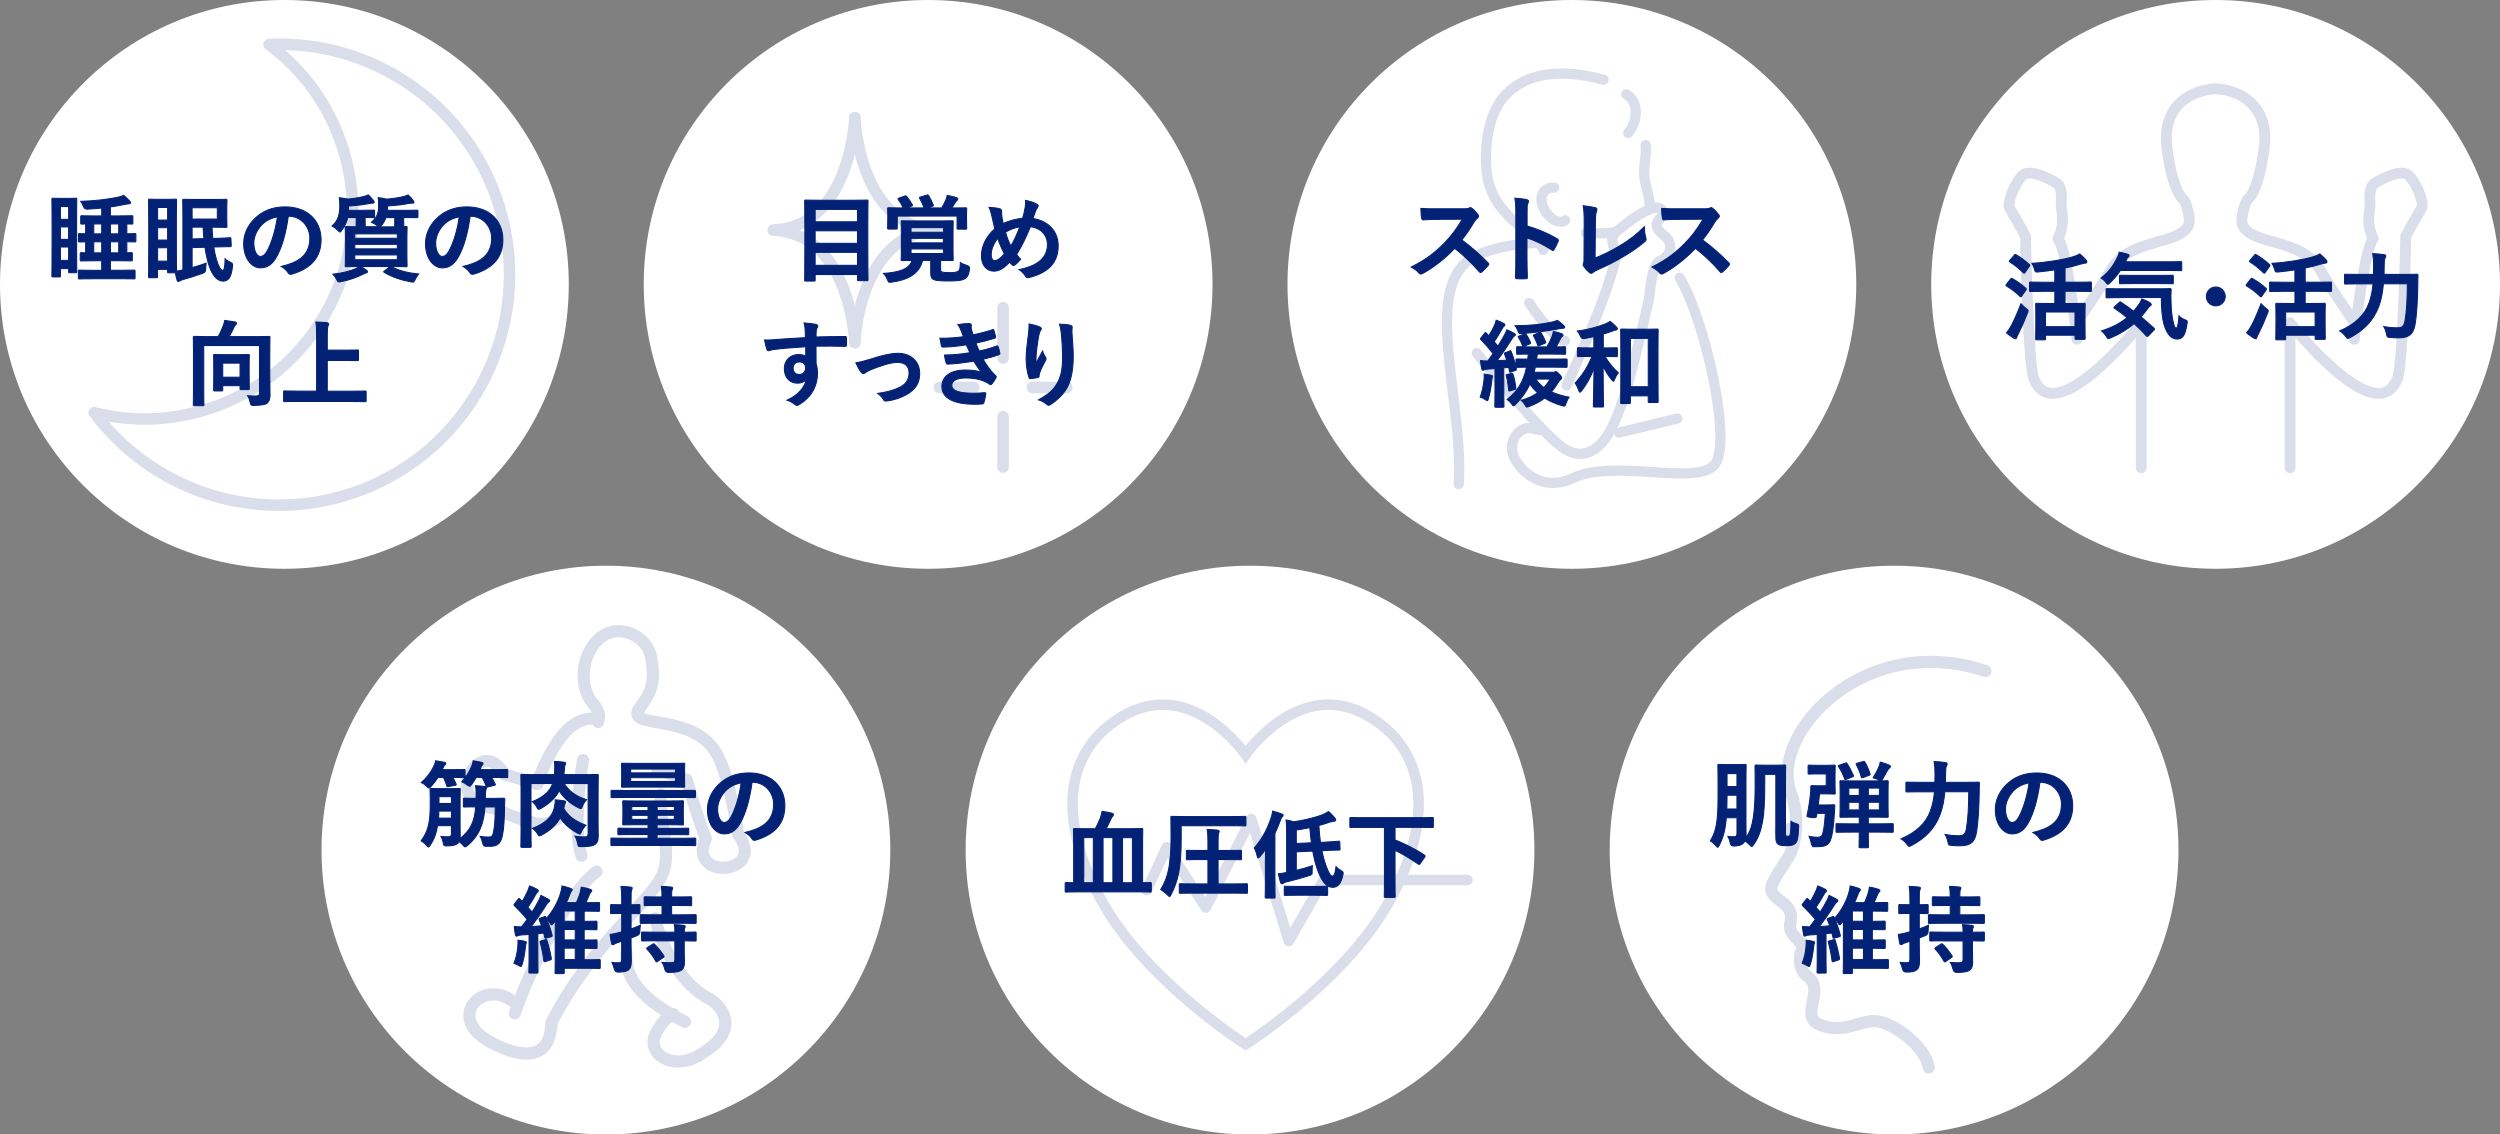 <?xml version="1.0" encoding="UTF-8"?>
<svg id="_レイヤー_2" data-name="レイヤー 2" xmlns="http://www.w3.org/2000/svg" viewBox="0 0 665.81 302.14">
  <rect x="0" y="0" width="665.81" height="302.14" fill="#808080" stroke="none"/>
  <defs>
    <style>
      .cls-1 {
        stroke-width: 2.89px;
      }

      .cls-1, .cls-2, .cls-3, .cls-4, .cls-5 {
        stroke-linecap: round;
        stroke-linejoin: round;
      }

      .cls-1, .cls-2, .cls-3, .cls-4, .cls-5, .cls-6 {
        fill: none;
        stroke: #d9deea;
      }

      .cls-2 {
        stroke-width: 3.24px;
      }

      .cls-7 {
        fill: #042275;
        stroke: #042275;
        stroke-width: .28px;
      }

      .cls-7, .cls-6 {
        stroke-miterlimit: 10;
      }

      .cls-3, .cls-6 {
        stroke-width: 2.81px;
      }

      .cls-4 {
        stroke-width: 2.73px;
      }

      .cls-5 {
        stroke-width: 3.06px;
      }

      .cls-8 {
        fill: #fff;
        stroke-width: 0px;
      }
    </style>
  </defs>
  <g id="_レイヤー_1-2" data-name="レイヤー 1">
    <g id="fun_icon_p">
      <g>
        <circle class="cls-8" cx="161.37" cy="226.4" r="75.74"/>
        <g>
          <path class="cls-2" d="M158.91,232.11c-7.72,5.75-17.89,26.22-21.82,37.77"/>
          <path class="cls-2" d="M155.27,202.42s-2.99,17.4-.41,25.49"/>
          <path class="cls-2" d="M174.53,244.58c1.59,7.05,5.66,15.99,13.27,20.82,4.52,1.93,9.57,8.66-.29,14.78-7.56,5.72-16.17.73-12.6-5.47,2.39-4.15,4.39-4.63,4.39-4.63"/>
          <path class="cls-2" d="M166.87,253.84c-1.02,9.65,10.61,15.73,15.55,18.3"/>
          <path class="cls-2" d="M176.02,211.59c-.69,7.01,3.07,15.22.42,21.28-3.39,7.78-18.36,17.71-29.59,39.53-.29,11.36-9.87,8.71-16.51,4.98-12.02-6.76-1.12-17.29,6.86-10.21"/>
          <path class="cls-2" d="M170.17,188.73c-3.4,5.53,13.53,1.14,20.15,11.14,2.72,4.1,4.63,12.26,6.28,22.38,7.91,10.72-13.85,12.48-8.6,1.03-2.17-5.46-3.3-9.47-5.11-15.62l-7.83-2.71"/>
          <path class="cls-2" d="M159.29,192.28c.55-2.32.06-2.53-.75-4.29-2.7-2.26-4.25-8.11-2.09-13.3,4.48-10.81,15.54-6.54,16.9.11,2.13,10.42-2.91,11.95-3.46,15.12"/>
          <path class="cls-2" d="M142.92,208.73c4.73-12.19,9.54-17.7,15.4-17.36"/>
          <path class="cls-2" d="M153.24,214.11c-3.06,3.17-6.73,6.03-10.34,5.19-6.12-1.43-9.58-3.41-11.4-4.06-14.49-1.43-3.31-20.24,2.77-8.99,3.98,1.12,8.95,2.51,8.95,2.51"/>
        </g>
        <g>
          <path class="cls-7" d="M129.17,214.89c-.3,4.35-1.46,7.6-4.71,10.32-.28.23-.43.33-.58.33s-.3-.13-.53-.4c-.33-.4-.71-.73-1.06-1.01-.13.23-.28.4-.45.55-.48.35-1.21.6-2.82.6-.78,0-.81,0-.96-.76-.15-.81-.35-1.28-.63-1.76.78.08,1.33.1,1.91.1.63,0,.88-.2.88-.88v-2.09h-3.68c-.33,2.09-.96,3.7-1.99,5.26-.2.28-.3.43-.43.43s-.25-.13-.5-.4c-.45-.53-.98-.96-1.46-1.23,1.81-2.52,2.42-4.71,2.42-9.57v-1.69c0-1.54-.05-2.27-.05-2.42,0-.25.03-.28.3-.28.13,0,.68.05,2.39.05h2.69c1.69,0,2.24-.05,2.42-.05.23,0,.25.02.25.28,0,.15-.05.88-.05,2.42v6.62c0,1.16.03,2.27.03,3.27,0,.28-.03.53-.05.78,2.79-2.24,3.88-4.51,4.18-8.48h-.05c-2.09,0-2.79.05-2.95.05-.25,0-.28-.03-.28-.3v-1.76c0-.28.02-.3.28-.3.15,0,.86.05,2.95.05h.15c0-.33.02-.68.02-1.03,0-1.01-.02-1.51-.15-2.34.83.05,1.74.1,2.47.23.3.05.43.15.43.33,0,.2-.08.33-.15.55-.08.2-.15.73-.15,1.69v.58h1.89c2.09,0,2.79-.05,2.94-.05.25,0,.35.08.35.33-.05.7-.05,1.46-.08,2.16-.03,3.02-.15,5.56-.58,7.55-.45,2.06-1.33,2.77-3.27,2.77-.5,0-.91,0-1.33-.02q-.48-.05-.63-.86c-.15-.63-.35-1.23-.65-1.76.75.13,1.54.18,2.21.18.73,0,1.11-.2,1.31-1.21.35-1.71.48-3.8.48-6.82h-2.74ZM116.66,207.04c-.5.81-1.11,1.59-1.86,2.39-.28.28-.43.43-.58.43s-.3-.15-.58-.43c-.48-.48-.96-.81-1.41-1.03,1.56-1.39,2.59-2.82,3.3-4.33.25-.5.4-.91.5-1.46.88.13,1.59.28,2.29.4.28.05.4.15.4.33,0,.2-.15.3-.3.43-.13.1-.23.3-.4.68l-.25.53h2.79c2.14,0,2.85-.05,3-.05.28,0,.3.03.3.28v1.61c0,.25-.03.28-.3.28-.15,0-.86-.05-2.97-.05.33.55.58,1.13.86,1.71.1.25.1.33-.23.38l-1.74.33c-.38.08-.43.08-.5-.2-.23-.78-.53-1.54-.88-2.22h-1.43ZM120.23,217.89v-1.89h-3.35c0,.68-.03,1.31-.08,1.89h3.42ZM116.91,212.17v1.81h3.32v-1.81h-3.32ZM126.83,207.04c-.35.63-.75,1.28-1.26,1.91-.23.3-.35.45-.5.45s-.33-.13-.63-.35c-.5-.38-1.03-.65-1.46-.83,1.21-1.31,2.04-2.74,2.67-4.25.15-.35.28-.81.38-1.36.73.1,1.66.3,2.24.43.25.08.38.15.38.33,0,.2-.1.28-.25.43-.13.13-.23.28-.38.68-.08.18-.13.35-.2.5h3.78c2.39,0,3.22-.05,3.35-.05.25,0,.28.03.28.28v1.61c0,.25-.02.28-.28.28-.13,0-.96-.05-3.35-.05h-.68c.35.55.65,1.13.96,1.76.1.23.05.28-.25.35l-1.64.4c-.35.1-.4.1-.5-.15-.3-.86-.68-1.66-1.08-2.37h-1.56Z"/>
          <path class="cls-7" d="M159.27,218.39c0,2.19.05,3.52.05,4.38-.03.93-.18,1.61-.76,2.06-.55.43-1.46.65-3.75.65-.81,0-.81-.02-.96-.78-.13-.68-.4-1.51-.7-1.99,1.01.15,1.96.18,2.57.18.65,0,.91-.25.91-.88v-13.34h-6.37c1.23,1.91,2.92,3.37,5.94,4.3-.45.53-.86,1.13-1.08,1.74-.18.45-.25.63-.45.63-.13,0-.3-.08-.58-.2-2.47-1.21-4.03-2.77-5.16-4.53-.93,1.79-2.44,3.27-4.83,4.68-.28.15-.48.25-.6.25-.2,0-.3-.18-.5-.53-.38-.68-.81-1.16-1.23-1.51,3.15-1.31,4.71-2.79,5.41-4.83h-5.76v12.86c0,2.49.05,3.73.05,3.88,0,.23-.03.25-.28.25h-2.19c-.25,0-.28-.02-.28-.25,0-.18.05-1.51.05-4.33v-10.2c0-2.82-.05-4.18-.05-4.33,0-.28.02-.3.28-.3.18,0,1.01.05,3.37.05h5.29l.03-.4c.08-1.11.1-2.27-.03-3.12.88.05,1.76.1,2.52.2.28.03.48.13.48.28s-.08.3-.15.45c-.13.28-.15.53-.2,1.33-.03.45-.08.86-.13,1.26h5.51c2.37,0,3.2-.05,3.37-.05.25,0,.28.03.28.3,0,.15-.05,1.61-.05,4.48v7.35ZM150.13,215.27c1.21,2.11,2.97,3.4,5.89,4.51-.38.38-.88,1.08-1.18,1.76-.18.43-.28.6-.43.6-.13,0-.3-.1-.6-.25-1.89-1.01-3.4-2.29-4.63-4.08-1.01,1.86-2.64,3.35-4.88,4.56-.3.15-.48.25-.63.25-.18,0-.28-.15-.5-.53-.38-.63-.83-1.11-1.36-1.49,3.35-1.23,5.14-3.07,5.69-5.03.28-1.06.38-1.91.38-2.57.96.1,1.56.15,2.32.28.33.05.45.18.45.35,0,.13-.05.25-.13.35-.13.18-.25.65-.35,1.16l-.02.13Z"/>
          <path class="cls-7" d="M166.07,225.16c-2.22,0-2.97.05-3.12.05-.23,0-.25-.02-.25-.28v-1.46c0-.25.02-.28.25-.28.15,0,.91.05,3.12.05h6.52v-.98h-4.33c-2.44,0-3.27.05-3.42.05-.25,0-.28-.02-.28-.3v-1.18c0-.25.03-.28.28-.28.15,0,.98.05,3.42.05h4.33v-.96h-2.97c-2.44,0-3.32.05-3.5.05-.25,0-.28-.02-.28-.28,0-.18.05-.63.05-1.81v-2.19c0-1.23-.05-1.69-.05-1.86,0-.25.03-.28.28-.28.18,0,1.06.05,3.5.05h8.63c2.44,0,3.32-.05,3.5-.05.25,0,.28.02.28.28,0,.15-.05.63-.05,1.84v2.22c0,1.18.05,1.66.05,1.81,0,.25-.03.28-.28.28-.18,0-1.06-.05-3.5-.05h-3.25v.96h4.73c2.42,0,3.25-.05,3.4-.05.28,0,.3.03.3.28v1.18c0,.28-.03.3-.3.3-.15,0-.98-.05-3.4-.05h-4.73v.98h6.9c2.22,0,2.97-.05,3.12-.05.25,0,.28.03.28.28v1.46c0,.25-.03.28-.28.28-.15,0-.91-.05-3.12-.05h-15.83ZM166.14,212.38c-2.21,0-3,.05-3.15.05-.23,0-.25-.03-.25-.28v-1.41c0-.25.03-.25.25-.25.15,0,.93.02,3.15.02h15.68c2.21,0,3-.02,3.15-.02q.25,0,.25.25v1.41c0,.25,0,.28-.25.28-.15,0-.93-.05-3.15-.05h-15.68ZM178.58,203.31c2.47,0,3.35-.05,3.5-.05.25,0,.28.03.28.28,0,.15-.05.63-.05,1.86v2.14c0,1.18.05,1.69.05,1.84,0,.25-.03.28-.28.28-.15,0-1.03-.05-3.5-.05h-9.26c-2.47,0-3.35.05-3.5.05-.28,0-.3,0-.3-.25,0-.18.05-.65.05-1.84v-2.17c0-1.23-.05-1.69-.05-1.86,0-.25.03-.28.3-.28.15,0,1.03.05,3.5.05h9.26ZM167.96,204.82v1.01h11.93v-1.01h-11.93ZM179.89,207.12h-11.93v1.01h11.93v-1.01ZM172.59,215.88v-1.08h-4.33v1.08h4.33ZM172.59,218.22v-1.08h-4.33v1.08h4.33ZM175.01,214.79v1.08h4.58v-1.08h-4.58ZM179.59,217.13h-4.58v1.08h4.58v-1.08Z"/>
          <path class="cls-7" d="M200.3,208.35c-.58,4.28-1.64,8.21-3.15,10.85-1.08,1.89-2.39,2.89-4.28,2.89-2.22,0-4.46-2.37-4.46-6.47,0-2.42,1.03-4.73,2.85-6.55,2.11-2.11,4.78-3.22,8.18-3.22,6.04,0,9.59,3.73,9.59,8.73,0,4.68-2.64,7.63-7.75,9.16-.53.15-.76.05-1.08-.45-.28-.43-.81-1.01-1.76-1.59,4.25-1.01,7.6-2.77,7.6-7.53,0-3-2.27-5.84-5.64-5.84h-.1ZM193.08,210.79c-1.21,1.36-1.96,3.05-1.96,4.66,0,2.32.93,3.6,1.71,3.6.65,0,1.21-.33,1.89-1.54,1.11-2.04,2.24-5.66,2.67-9.01-1.76.35-3.17,1.06-4.31,2.29Z"/>
          <path class="cls-7" d="M144.95,244.14c.25-.1.33-.1.43.13.68,1.54,1.28,3.25,1.66,4.78.05.25,0,.35-.25.43l-1.21.33c-.38.1-.43.13-.5-.18l-.28-1.13-1.56.15v6.92c0,2.32.05,3.17.05,3.3,0,.25-.02.28-.3.28h-1.84c-.28,0-.3-.03-.3-.28,0-.15.05-.98.05-3.3v-6.7l-2.01.13c-.43.02-.78.1-.93.18-.15.08-.25.13-.4.13-.18,0-.25-.15-.3-.4-.13-.65-.23-1.41-.3-2.14.75.05,1.33.08,1.94.08.5-.65,1.01-1.31,1.49-1.99-1.01-1.26-2.24-2.52-3.37-3.65-.2-.18-.18-.23.03-.5l.93-1.21c.2-.28.28-.25.45-.08.2.23.43.45.65.65.48-.78.96-1.64,1.51-2.87.15-.35.3-.78.43-1.26.73.25,1.43.58,2.04.91.23.13.3.25.3.38,0,.18-.1.3-.23.38-.18.13-.28.28-.5.68-.68,1.23-1.26,2.22-2.06,3.35.4.43.78.83,1.13,1.26.6-.93,1.18-1.91,1.71-2.92.3-.55.48-.98.65-1.51.78.38,1.41.68,2.04,1.06.2.13.28.2.28.35,0,.18-.08.28-.28.4-.25.15-.4.38-.75.93-1.39,2.19-2.67,3.98-3.9,5.56.93-.05,1.86-.13,2.79-.2-.2-.55-.4-1.08-.63-1.59-.1-.25-.08-.33.25-.43l1.11-.4ZM137.92,251.82c.05-.48.05-.86.03-1.43.58.05,1.46.23,1.81.3.3.08.43.18.43.3s-.05.23-.1.33c-.08.18-.1.5-.15.88-.2,1.69-.48,3.4-.88,4.61-.15.43-.2.6-.35.6-.13,0-.28-.1-.55-.28-.35-.2-1.01-.48-1.28-.58.58-1.46.88-2.77,1.06-4.73ZM145.27,250.26c.25-.08.33-.03.4.2.38,1.13.96,3.45,1.16,4.78.05.25,0,.33-.33.43l-1.21.4c-.35.13-.43.08-.45-.2-.15-1.31-.6-3.68-.98-4.88-.08-.28-.03-.33.28-.4l1.13-.33ZM147.87,246.63c0-.38.03-.88.05-1.43-.18.25-.38.48-.55.71-.2.25-.35.38-.48.38s-.23-.13-.38-.38c-.3-.55-.58-.93-.98-1.33,1.56-1.69,2.97-4.18,3.68-6.44.23-.73.38-1.43.48-2.19.93.23,1.71.45,2.27.65.25.1.43.2.43.38,0,.15-.1.28-.3.48-.15.18-.2.45-.53,1.26-.23.58-.45,1.13-.73,1.69h2.67c.3-.68.6-1.43.88-2.24.18-.53.35-1.28.43-1.89.75.1,1.71.33,2.34.55.25.1.45.2.45.38s-.1.28-.28.43-.3.45-.53,1.01c-.28.65-.5,1.23-.76,1.76h.48c2.06,0,2.77-.05,2.92-.05.23,0,.25.02.25.28v1.79c0,.25-.03.28-.25.28-.15,0-.86-.05-2.92-.05h-.93v2.72h.2c2.09,0,2.77-.05,2.92-.05.28,0,.3.03.3.3v1.69c0,.28-.03.3-.3.3-.15,0-.83-.05-2.92-.05h-.2v2.79h.23c2.06,0,2.77-.05,2.92-.05.25,0,.28.02.28.28v1.74c0,.25-.03.28-.28.28-.15,0-.86-.05-2.92-.05h-.23v3.05h.98c2.17,0,2.89-.05,3.02-.05.25,0,.28.03.28.28v1.81c0,.25-.03.28-.28.28-.13,0-.86-.05-3.02-.05h-6.29v1.13c0,.25-.03.28-.28.28h-1.89c-.25,0-.28-.03-.28-.28,0-.15.05-.81.05-2.89v-9.44ZM153.2,245.35v-2.72h-2.95v2.72h2.95ZM153.2,250.33v-2.79h-2.95v2.79h2.95ZM153.2,255.57v-3.05h-2.95v3.05h2.95Z"/>
          <path class="cls-7" d="M168.06,250.81c0,2.39.08,3.75.08,5.01,0,1.41-.23,2.09-.81,2.52-.55.4-1.16.53-2.72.55q-.81,0-.98-.75c-.18-.73-.4-1.36-.63-1.81.6.08,1.13.08,1.79.08.6,0,.78-.23.78-.96v-4.76c-.38.13-.73.25-1.08.35-.45.15-.73.28-.88.4-.13.1-.28.15-.4.15-.15,0-.28-.08-.33-.33-.15-.63-.3-1.51-.4-2.39.73-.1,1.41-.23,2.29-.48l.81-.23v-4.88h-.33c-1.71,0-2.24.05-2.39.05-.23,0-.25-.03-.25-.28v-1.84c0-.28.02-.3.25-.3.15,0,.68.05,2.39.05h.33v-1.31c0-1.64-.03-2.42-.2-3.57.96.03,1.74.08,2.59.18.25.02.4.13.4.25,0,.23-.08.35-.15.53-.15.33-.15.86-.15,2.57v1.36c1.46,0,1.96-.05,2.11-.05.23,0,.25.03.25.3v1.84c0,.25-.03.28-.25.28-.15,0-.65-.05-2.11-.05v4.1c.83-.28,1.69-.6,2.47-.98-.08.5-.13,1.03-.13,1.64q0,.81-.71,1.11c-.53.23-1.08.45-1.64.65v1.01ZM174.2,245.88c-2.42,0-3.27.05-3.42.05-.25,0-.28-.03-.28-.3v-1.76c0-.25.03-.28.28-.28.15,0,1.01.05,3.42.05h2.11v-2.49h-1.26c-2.29,0-3.05.05-3.2.05-.28,0-.3-.03-.3-.28v-1.79c0-.28.03-.3.3-.3.15,0,.91.05,3.2.05h1.26c0-1.31-.05-1.94-.18-2.82.98.03,1.76.1,2.62.18.25.03.4.13.4.25,0,.2-.08.33-.15.5-.13.25-.13.71-.13,1.89h1.86c2.27,0,3.05-.05,3.2-.05.25,0,.28.02.28.3v1.79c0,.25-.03.28-.28.28-.15,0-.93-.05-3.2-.05h-1.86v2.49h2.87c2.42,0,3.27-.05,3.42-.05.23,0,.25.03.25.28v1.76c0,.28-.03.3-.25.3-.15,0-1.01-.05-3.42-.05h-7.55ZM174.53,250.56c-2.39,0-3.22.05-3.37.05-.28,0-.3-.03-.3-.28v-1.79c0-.25.03-.33.3-.33.15,0,.98.05,3.37.05h5.21c0-.96-.05-1.51-.15-2.01.93.02,1.86.1,2.47.2.28.05.43.15.43.28,0,.18-.08.28-.13.38-.1.2-.13.45-.13,1.16,2.01,0,2.77-.05,2.92-.05.23,0,.25.02.25.28v1.84c0,.25-.03.28-.25.28-.15,0-.91-.03-2.92-.05v2.62c0,1.16.05,2.24.05,3.1,0,.93-.18,1.66-.86,2.14-.55.35-1.31.53-3.37.55q-.76,0-.96-.76c-.18-.7-.43-1.48-.76-1.91.88.08,1.84.1,2.69.08.4-.03.71-.23.71-.78v-5.03h-5.21ZM173.8,251.49c.15-.1.23-.13.3-.13s.15.03.23.13c.91.86,1.71,1.94,2.44,3.02.15.23.15.3-.15.5l-1.46,1.03c-.15.1-.25.15-.3.15-.08,0-.13-.05-.2-.18-.68-1.23-1.41-2.27-2.32-3.2-.18-.2-.15-.3.13-.48l1.33-.86Z"/>
        </g>
      </g>
      <g>
        <circle class="cls-8" cx="504.44" cy="226.4" r="75.74"/>
        <g>
          <path class="cls-2" d="M477.34,220.52c-1.16.65-1.83.67-3.16.67"/>
          <path class="cls-2" d="M513.67,284.32c-.84-5.22-7.75-10.63-12.49-12.08-5.06-1.55-9.41,3.53-16.48.7-5.68-2.28,1.49-9.11-3.18-12.81-.68-.54-1.48-1.04-1.97-3.01-.67-2.69.75-5.26.75-5.26,0,0-2.57-2.43-3.15-3.53-1.14-2.16.31-2.65-.3-5.1-.75-3.02-4.78-3.75-5.12-6.28-.31-2.26,4.61-7.92,5.49-10.6,1.68-5.12,1.51-10.35-.34-15.41-5.66-15.47,19.51-42.99,51.9-32.23"/>
        </g>
        <g>
          <path class="cls-7" d="M469.99,208.58c0,4.86-.15,8.08-.63,10.45-.45,2.47-1.18,4.33-2.37,5.97-.2.3-.33.45-.45.45s-.25-.15-.53-.43c-.45-.45-.86-.76-1.31-1.06-.13.28-.3.5-.5.68-.45.4-1.01.63-2.47.68q-.78.03-.93-.78c-.13-.73-.35-1.31-.6-1.79.68.08.98.1,1.59.1s.81-.28.81-.91v-4.15h-2.84c-.28,3.4-.88,5.36-1.89,7.35-.18.33-.28.5-.43.5-.13,0-.25-.15-.48-.43-.45-.55-.96-.98-1.46-1.26,1.51-2.42,2.06-4.98,2.06-11.78v-4.13c0-2.64-.05-4-.05-4.18,0-.25.03-.28.3-.28.15,0,.65.05,2.24.05h2.47c1.56,0,2.06-.05,2.24-.05.25,0,.28.03.28.28,0,.15-.05,1.54-.05,4.18v11.18c0,1.16.03,2.44.03,3.47,0,.13,0,.25-.03.38,1.59-2.09,2.17-5.06,2.39-10.4.08-1.64.05-3.17.05-5.81,0-1.79-.02-2.72-.02-2.84,0-.25.02-.28.28-.28.18,0,.68.05,2.39.05h2.74c1.74,0,2.29-.05,2.47-.05.25,0,.28.03.28.28,0,.18-.05,1.59-.05,4.38v13.44c0,.45,0,.63.1.73.13.13.25.15.48.15.28,0,.35,0,.55-.18.2-.18.3-1.23.33-3.8.43.3.96.5,1.48.65.63.18.58.25.56.91-.1,2.89-.35,3.7-.78,4.2-.48.53-1.11.73-2.47.73-1.06,0-1.69-.1-2.14-.35-.45-.28-.68-.86-.68-1.84v-16.82h-2.95v2.34ZM462.59,215.47v-3.68h-2.64v.4c0,1.21-.03,2.29-.05,3.27h2.69ZM459.95,206.03v3.45h2.64v-3.45h-2.64Z"/>
          <path class="cls-7" d="M483.08,225.47q-.53-.05-.68-.86c-.13-.7-.38-1.46-.58-1.86.98.18,1.59.23,2.21.23.45,0,.88-.05,1.13-.38.35-.45.75-2.09.98-5.99h-2.22l-.18.93q-.08.33-1.39.15c-1.16-.15-1.16-.18-1.08-.53.45-2.11.75-4.05.91-5.81.08-.63.1-1.16.08-1.79,0-.25.08-.33.33-.33.15,0,.73.05,1.66.05h2.12v-3.17h-2.37c-1.56,0-2.01.05-2.16.05-.28,0-.3-.03-.3-.28v-1.81c0-.28.03-.3.3-.3.15,0,.6.05,2.16.05h2.72c1.16,0,1.59-.05,1.74-.05.28,0,.3.03.3.3,0,.15-.05.81-.05,2.27v2.59c0,1.46.05,2.11.05,2.27,0,.25-.02.28-.3.28-.15,0-.58-.05-1.74-.05h-2.12c-.1,1.06-.23,2.04-.35,2.95h2.49c1.16,0,1.46-.05,1.61-.05.25,0,.33.08.3.33-.05.5-.08,1.21-.1,1.76-.23,4.38-.68,6.44-1.08,7.4-.45,1.13-1.33,1.66-3.2,1.66h-1.21ZM492.67,221.61c-2.44,0-3.3.05-3.45.05-.23,0-.25-.03-.25-.28v-1.74c0-.25.03-.28.25-.28.15,0,1.01.05,3.45.05h2.49v-1.79h-1.59c-2.29,0-3.1.05-3.27.05-.25,0-.28-.03-.28-.28,0-.18.05-.88.05-2.47v-4.3c0-1.59-.05-2.29-.05-2.44,0-.23.03-.25.28-.25.18,0,.98.05,3.27.05h5.76c2.29,0,3.1-.05,3.27-.05.25,0,.28.03.28.25,0,.15-.05.86-.05,2.44v4.3c0,1.59.05,2.32.05,2.47,0,.25-.02.28-.28.28-.18,0-.98-.05-3.27-.05h-1.76v1.79h2.95c2.44,0,3.3-.05,3.42-.05.25,0,.28.03.28.28v1.74c0,.25-.03.28-.28.28-.12,0-.98-.05-3.42-.05h-2.95v.71c0,2.06.05,3.05.05,3.17,0,.25-.03.28-.3.28h-1.91c-.28,0-.3-.02-.3-.28,0-.15.05-1.11.05-3.17v-.71h-2.49ZM491.43,203.24c.28-.1.33-.13.48.13.68.98,1.18,1.99,1.66,3.1.13.25.08.3-.25.43l-1.59.65c-.33.15-.4.1-.48-.18-.43-1.21-.91-2.14-1.56-3.15-.15-.25-.1-.33.2-.43l1.54-.55ZM495.16,211.85v-1.96h-2.77v1.96h2.77ZM495.16,215.7v-2.04h-2.77v2.04h2.77ZM496.22,202.81c.25-.08.33-.05.45.18.58.96,1.03,1.99,1.36,3.1.08.23.05.28-.28.4l-1.56.58c-.38.13-.43.1-.5-.18-.3-1.18-.76-2.19-1.31-3.25-.13-.25-.08-.28.25-.38l1.59-.45ZM497.58,209.88v1.96h2.95v-1.96h-2.95ZM500.52,213.66h-2.95v2.04h2.95v-2.04ZM500.37,204.3c.13-.33.28-.73.4-1.33.83.2,1.66.48,2.37.81.2.1.33.18.33.33,0,.18-.13.3-.28.45-.2.18-.4.4-.5.6-.43.81-.96,1.74-1.28,2.29-.2.33-.3.45-.48.45-.13,0-.28-.08-.5-.18-.48-.25-1.11-.45-1.56-.58.6-.98,1.18-2.06,1.51-2.84Z"/>
          <path class="cls-7" d="M517.95,210.87c-.18,2.11-.56,4.25-1.26,6.07-1.43,3.73-3.88,6.22-7.6,8.23-.3.13-.48.23-.6.23-.2,0-.33-.15-.6-.53-.5-.65-1.06-1.16-1.59-1.46,4.1-1.79,6.64-4.18,7.83-7.48.58-1.61.91-3.3,1.06-5.06h-3.93c-2.42,0-3.25.05-3.37.05-.28,0-.3-.03-.3-.28v-2.06c0-.25.03-.28.3-.28.13,0,.96.05,3.37.05h4.05c0-.73.03-1.46.03-2.19,0-1.23-.05-2.21-.23-3.35.98.05,2.11.13,2.97.28.38.05.5.18.5.35,0,.28-.1.43-.23.63-.13.3-.2,1.03-.2,2.14,0,.68,0,1.41-.03,2.14h5.29c2.44,0,3.27-.05,3.45-.05.25,0,.3.05.3.3-.05.75-.05,1.61-.05,2.27-.05,4.18-.28,8.36-.78,11.05-.45,2.42-1.69,3.3-4.2,3.32-.96.03-1.66-.02-2.42-.1-.78-.08-.78-.1-.93-.91-.18-.81-.4-1.46-.73-1.99,1.64.28,2.54.33,3.78.33.93,0,1.59-.35,1.84-1.69.43-2.42.65-5.81.65-10.02h-6.37Z"/>
          <path class="cls-7" d="M543.29,208.35c-.58,4.28-1.64,8.21-3.15,10.85-1.08,1.89-2.39,2.89-4.28,2.89-2.21,0-4.46-2.37-4.46-6.47,0-2.42,1.03-4.73,2.84-6.54,2.11-2.11,4.78-3.22,8.18-3.22,6.04,0,9.59,3.73,9.59,8.73,0,4.68-2.64,7.63-7.75,9.16-.53.15-.76.05-1.08-.45-.28-.43-.8-1.01-1.76-1.59,4.25-1.01,7.6-2.77,7.6-7.53,0-3-2.27-5.84-5.64-5.84h-.1ZM536.07,210.79c-1.21,1.36-1.96,3.05-1.96,4.66,0,2.32.93,3.6,1.71,3.6.65,0,1.21-.33,1.89-1.54,1.11-2.04,2.24-5.66,2.67-9.01-1.76.35-3.17,1.06-4.31,2.29Z"/>
          <path class="cls-7" d="M488.02,244.14c.25-.1.33-.1.43.13.68,1.54,1.28,3.25,1.66,4.78.05.25,0,.35-.25.43l-1.21.33c-.38.1-.43.13-.5-.18l-.28-1.13-1.56.15v6.92c0,2.32.05,3.17.05,3.3,0,.25-.03.28-.3.28h-1.84c-.28,0-.3-.02-.3-.28,0-.15.05-.98.05-3.3v-6.7l-2.01.13c-.43.03-.78.1-.93.18s-.25.13-.4.13c-.18,0-.25-.15-.3-.4-.13-.65-.23-1.41-.3-2.14.75.05,1.33.08,1.94.08.5-.65,1.01-1.31,1.49-1.99-1.01-1.26-2.24-2.52-3.37-3.65-.2-.18-.18-.23.03-.5l.93-1.21c.2-.28.28-.25.45-.08.2.23.43.45.65.65.48-.78.96-1.64,1.51-2.87.15-.35.3-.78.43-1.26.73.25,1.43.58,2.04.91.23.13.3.25.3.38,0,.18-.1.3-.23.38-.18.13-.28.28-.5.68-.68,1.23-1.26,2.21-2.06,3.35.4.43.78.83,1.13,1.26.6-.93,1.18-1.91,1.71-2.92.3-.55.48-.98.65-1.51.78.38,1.41.68,2.04,1.06.2.13.28.2.28.35,0,.18-.08.28-.28.4-.25.15-.4.38-.75.93-1.38,2.19-2.67,3.98-3.9,5.56.93-.05,1.86-.13,2.79-.2-.2-.55-.4-1.08-.63-1.59-.1-.25-.08-.33.25-.43l1.11-.4ZM481,251.82c.05-.48.05-.86.03-1.43.58.05,1.46.23,1.81.3.3.08.43.18.43.3s-.05.23-.1.33c-.08.18-.1.5-.15.88-.2,1.69-.48,3.4-.88,4.61-.15.43-.2.6-.35.6-.13,0-.28-.1-.55-.28-.35-.2-1.01-.48-1.28-.58.58-1.46.88-2.77,1.06-4.73ZM488.35,250.26c.25-.08.33-.03.4.2.38,1.13.96,3.45,1.16,4.78.05.25,0,.33-.33.43l-1.21.4c-.35.13-.43.08-.45-.2-.15-1.31-.6-3.68-.98-4.88-.08-.28-.03-.33.28-.4l1.13-.33ZM490.94,246.63c0-.38.02-.88.05-1.43-.18.25-.38.48-.55.7-.2.25-.35.38-.48.38s-.23-.13-.38-.38c-.3-.55-.58-.93-.98-1.33,1.56-1.69,2.97-4.18,3.68-6.44.23-.73.38-1.43.48-2.19.93.23,1.71.45,2.27.65.25.1.43.2.43.38,0,.15-.1.28-.3.48-.15.18-.2.45-.53,1.26-.23.58-.45,1.13-.73,1.69h2.67c.3-.68.6-1.43.88-2.24.18-.53.35-1.28.43-1.89.76.1,1.71.33,2.34.55.25.1.45.2.45.38s-.1.28-.28.43c-.18.15-.3.45-.53,1.01-.28.65-.5,1.23-.76,1.76h.48c2.06,0,2.77-.05,2.92-.05.23,0,.25.03.25.28v1.79c0,.25-.03.28-.25.28-.15,0-.86-.05-2.92-.05h-.93v2.72h.2c2.09,0,2.77-.05,2.92-.05.28,0,.3.03.3.3v1.69c0,.28-.03.3-.3.3-.15,0-.83-.05-2.92-.05h-.2v2.79h.23c2.06,0,2.77-.05,2.92-.05.25,0,.28.03.28.28v1.74c0,.25-.03.28-.28.28-.15,0-.86-.05-2.92-.05h-.23v3.05h.98c2.16,0,2.89-.05,3.02-.05.25,0,.28.02.28.28v1.81c0,.25-.03.28-.28.28-.12,0-.86-.05-3.02-.05h-6.29v1.13c0,.25-.03.28-.28.28h-1.89c-.25,0-.28-.02-.28-.28,0-.15.05-.81.05-2.89v-9.44ZM496.28,245.35v-2.72h-2.95v2.72h2.95ZM496.28,250.33v-2.79h-2.95v2.79h2.95ZM496.28,255.57v-3.05h-2.95v3.05h2.95Z"/>
          <path class="cls-7" d="M511.14,250.81c0,2.39.08,3.75.08,5.01,0,1.41-.23,2.09-.81,2.52-.55.4-1.16.53-2.72.55q-.81,0-.98-.76c-.18-.73-.4-1.36-.63-1.81.6.08,1.13.08,1.79.08.6,0,.78-.23.78-.96v-4.76c-.38.13-.73.25-1.08.35-.45.15-.73.28-.88.4-.13.1-.28.15-.4.15-.15,0-.28-.08-.33-.33-.15-.63-.3-1.51-.4-2.39.73-.1,1.41-.23,2.29-.48l.81-.23v-4.88h-.33c-1.71,0-2.24.05-2.39.05-.23,0-.25-.02-.25-.28v-1.84c0-.28.03-.3.25-.3.15,0,.68.05,2.39.05h.33v-1.31c0-1.64-.03-2.42-.2-3.57.96.03,1.74.08,2.59.18.25.03.4.13.4.25,0,.23-.08.35-.15.53-.15.33-.15.86-.15,2.57v1.36c1.46,0,1.96-.05,2.11-.05.23,0,.25.03.25.3v1.84c0,.25-.02.28-.25.28-.15,0-.65-.05-2.11-.05v4.1c.83-.28,1.69-.6,2.47-.98-.08.5-.12,1.03-.12,1.64q0,.81-.71,1.11c-.53.23-1.08.45-1.64.65v1.01ZM517.28,245.88c-2.42,0-3.27.05-3.42.05-.25,0-.28-.02-.28-.3v-1.76c0-.25.03-.28.28-.28.15,0,1.01.05,3.42.05h2.11v-2.49h-1.26c-2.29,0-3.04.05-3.2.05-.28,0-.3-.02-.3-.28v-1.79c0-.28.03-.3.3-.3.15,0,.91.05,3.2.05h1.26c0-1.31-.05-1.94-.18-2.82.98.02,1.76.1,2.62.18.25.02.4.13.4.25,0,.2-.08.33-.15.5-.13.25-.13.7-.13,1.89h1.86c2.27,0,3.05-.05,3.2-.05.25,0,.28.03.28.3v1.79c0,.25-.03.28-.28.28-.15,0-.93-.05-3.2-.05h-1.86v2.49h2.87c2.42,0,3.27-.05,3.42-.05.23,0,.25.02.25.28v1.76c0,.28-.03.3-.25.3-.15,0-1.01-.05-3.42-.05h-7.55ZM517.61,250.56c-2.39,0-3.22.05-3.37.05-.28,0-.3-.03-.3-.28v-1.79c0-.25.03-.33.3-.33.15,0,.98.05,3.37.05h5.21c0-.96-.05-1.51-.15-2.01.93.03,1.86.1,2.47.2.28.05.43.15.43.28,0,.18-.08.28-.13.38-.1.2-.13.45-.13,1.16,2.01,0,2.77-.05,2.92-.05.23,0,.25.03.25.28v1.84c0,.25-.03.28-.25.28-.15,0-.91-.03-2.92-.05v2.62c0,1.16.05,2.24.05,3.1,0,.93-.18,1.66-.86,2.14-.55.35-1.31.53-3.37.55q-.76,0-.96-.75c-.18-.7-.43-1.49-.76-1.91.88.08,1.84.1,2.69.08.4-.03.71-.23.71-.78v-5.03h-5.21ZM516.88,251.49c.15-.1.23-.13.3-.13s.15.02.23.13c.91.86,1.71,1.94,2.44,3.02.15.23.15.3-.15.5l-1.46,1.03c-.15.1-.25.15-.3.15-.08,0-.13-.05-.2-.18-.68-1.23-1.41-2.27-2.32-3.2-.18-.2-.15-.3.12-.48l1.33-.86Z"/>
        </g>
      </g>
      <g>
        <circle class="cls-8" cx="332.91" cy="226.4" r="75.74"/>
        <g>
          <path class="cls-6" d="M364.87,190.97c-18.57-11.3-33.14,10-33.14,10,0,0-14.56-21.3-33.14-10-16.65,10.13-16.24,29.87-4.45,50.23,11.94,20.63,37.59,36.93,37.59,36.93,0,0,25.65-16.3,37.59-36.93,11.79-20.36,12.2-40.1-4.45-50.23Z"/>
          <polyline class="cls-3" points="305.38 237.05 310.74 225.62 321.13 241.7 333.24 218.12 343.24 250.63 352.53 234.37 390.81 234.37"/>
        </g>
        <g>
          <path class="cls-7" d="M287,237.53c-2.16,0-2.92.05-3.07.05-.23,0-.25-.03-.25-.28v-1.96c0-.28.03-.3.25-.3.13,0,.65.05,2.01.05v-10.37c0-2.39-.05-3.6-.05-3.78,0-.25.03-.28.28-.28.15,0,1.01.05,3.45.05h2.09c.55-1.01.93-1.86,1.36-2.92.18-.5.35-1.13.45-1.71.88.1,2.14.35,2.74.53.18.05.28.18.28.33,0,.18-.1.3-.18.4-.18.2-.33.4-.45.7-.33.71-.83,1.76-1.31,2.67h6.02c2.44,0,3.27-.05,3.45-.05.25,0,.28.03.28.28,0,.15-.05,1.38-.05,3.78v10.37c1.39,0,1.91-.05,2.04-.05.25,0,.28.03.28.3v1.96c0,.25-.03.28-.28.28-.15,0-.88-.05-3.07-.05h-16.26ZM291.18,235.09v-12.01h-2.54v12.01h2.54ZM296.39,235.09v-12.01h-2.62v12.01h2.62ZM298.95,223.09v12.01h2.64v-12.01h-2.64Z"/>
          <path class="cls-7" d="M314.58,223.09c0,4.1-.2,6.85-.63,9.16-.38,2.14-1.11,4.13-2.09,6.04-.18.33-.25.48-.38.48-.1,0-.23-.13-.48-.38-.63-.63-1.39-1.21-1.86-1.49.98-1.59,1.74-3.45,2.14-5.61.33-1.89.6-4.53.6-8.23s-.05-5.19-.05-5.34c0-.28.03-.3.28-.3.15,0,1.01.05,3.4.05h12.66c2.39,0,3.22-.05,3.37-.05.25,0,.28.03.28.3v1.96c0,.25-.02.28-.28.28-.15,0-.98-.05-3.37-.05h-13.59v3.17ZM317.8,237.86c-2.44,0-3.32.05-3.45.05-.25,0-.28-.03-.28-.28v-1.99c0-.25.02-.28.28-.28.13,0,1.01.05,3.45.05h3.9v-6.49h-2.09c-2.42,0-3.22.05-3.37.05-.25,0-.28-.02-.28-.28v-1.96c0-.25.03-.28.28-.28.15,0,.96.05,3.37.05h2.09v-2.32c0-1.51-.03-2.27-.2-3.27,1.08.03,1.94.08,2.8.18.23.03.4.15.4.3,0,.18-.08.35-.15.53-.1.25-.15.88-.15,2.19v2.39h2.54c2.47,0,3.27-.05,3.42-.05.25,0,.28.03.28.28v1.96c0,.25-.03.28-.28.28-.15,0-.96-.05-3.42-.05h-2.54v6.49h4.1c2.47,0,3.32-.05,3.45-.05.25,0,.28.03.28.28v1.99c0,.25-.03.28-.28.28-.13,0-.98-.05-3.45-.05h-10.7Z"/>
          <path class="cls-7" d="M337,229.33c0-.91.02-2.01.05-3.12-.48.68-.98,1.31-1.51,1.94-.2.23-.33.33-.43.33s-.18-.13-.28-.45c-.18-.86-.5-1.74-.8-2.19,2.14-2.39,3.47-5.01,4.51-8.06.2-.58.33-1.16.4-1.76.86.23,1.66.45,2.39.75.28.1.4.18.4.38,0,.18-.08.28-.28.43-.15.13-.28.38-.5,1.03-.43,1.18-.91,2.29-1.41,3.37v13.09c0,2.47.05,3.7.05,3.83,0,.25-.02.28-.28.28h-2.11c-.23,0-.25-.03-.25-.28,0-.15.05-1.36.05-3.83v-5.74ZM352.05,226.56c.28,1.41.6,2.62.96,3.63.86,2.42,1.36,3.15,1.81,3.15.53,0,.78-.73,1.01-2.52.3.38.78.73,1.26,1.01.71.4.71.43.55,1.21-.5,2.47-1.51,3.27-2.69,3.27-1.84,0-3.12-1.79-4.28-5.31-.4-1.21-.76-2.67-1.06-4.33l-4.38.2v4.93c1.31-.3,2.72-.71,4.3-1.23-.05.4-.1.91-.08,1.54.03.75.03.81-.71,1.06-2.01.65-4.25,1.26-6.12,1.69-.43.1-.71.25-.86.38-.13.1-.23.13-.38.13s-.25-.13-.33-.33c-.23-.68-.4-1.43-.58-2.34.65-.05,1.28-.15,2.19-.33v-10.37c0-1.74,0-2.44-.15-3.63.73.13,1.36.25,2.01.5,2.92-.43,6.09-1.21,7.85-1.96.65-.28,1.01-.5,1.43-.78.6.48,1.28,1.18,1.74,1.81.12.15.2.25.2.45,0,.18-.15.28-.4.3-.35.03-.65.1-1.08.23-1.01.35-1.99.65-3.02.93.1,1.69.25,3.17.43,4.51l1.69-.1c2.17-.13,2.87-.2,3.15-.23s.3.03.3.3l.08,1.76c.02.25,0,.28-.28.3-.25.02-1.03,0-3.2.1l-1.38.08ZM345.38,238.42c-2.19,0-2.95.05-3.1.05-.23,0-.25-.03-.25-.3v-1.86c0-.25.03-.28.25-.28.15,0,.91.05,3.1.05h4.83c2.19,0,2.92-.05,3.07-.05.28,0,.3.03.3.28v1.86c0,.28-.03.3-.3.3-.15,0-.88-.05-3.07-.05h-4.83ZM345.23,224.65l4.03-.2c-.18-1.26-.3-2.62-.43-4.03-1.16.25-2.34.45-3.6.65v3.57Z"/>
          <path class="cls-7" d="M362.95,220.34c-2.24,0-3.02.05-3.17.05-.25,0-.28-.02-.28-.28v-2.11c0-.25.03-.28.28-.28.15,0,.93.05,3.17.05h15.33c2.27,0,3.02-.05,3.17-.05.25,0,.28.03.28.28v2.11c0,.25-.03.28-.28.28-.15,0-.91-.05-3.17-.05h-6.75v3.35c2.37.96,5.26,2.32,7.83,4.05.13.08.2.15.2.25,0,.05-.05.15-.13.28l-1.18,1.69c-.2.3-.28.33-.5.18-2.11-1.43-4.18-2.72-6.22-3.68v8.84c0,2.24.05,3.27.05,3.42,0,.25-.03.28-.3.28h-2.32c-.28,0-.3-.03-.3-.28,0-.18.05-1.18.05-3.42v-14.95h-5.77Z"/>
        </g>
      </g>
      <g>
        <circle class="cls-8" cx="590.07" cy="75.74" r="75.74"/>
        <g>
          <path class="cls-1" d="M553.15,90.37s-2.42-23.39-5.05-26.83c2.17-4.41.71-7.52.85-9.43.14-1.91.19-4.45-1.32-5.39-1.52-.94-6.83-3.74-8.8-2.14-1.97,1.61-4.49,7.44-3.61,8.86.89,1.42,4.22,7.46,4.22,7.46,0,0,.66,34.11,2.21,37.95,5.72,14.21,28.61-14.87,28.61-14.87v38.57"/>
          <g>
            <path class="cls-1" d="M627.11,85.93s-7.03-10.07-8.54-12.97c-2.71-5.21-7.06-6.74-12.17-8.29-2.61-.79-8.74-1.9-9.31-5.39-.2-1.33.47-4.14,1.2-5.77.59-.7,1.25-1.27,1.64-2.11,1.42-3.06,2.17-5.58,3.04-11.65,1.42-9.94-4.46-15.58-12.91-16.13-8.45.55-14.33,6.2-12.91,16.13.87,6.07,1.61,8.59,3.04,11.65.39.84,1.05,1.41,1.64,2.11.73,1.64,1.41,4.44,1.2,5.77-.57,3.49-6.7,4.6-9.31,5.39-5.11,1.55-9.46,3.07-12.17,8.29-1.51,2.9-8.65,13.17-8.65,13.17"/>
            <path class="cls-1" d="M627,90.37s2.42-23.39,5.05-26.83c-2.17-4.41-.71-7.52-.85-9.43-.14-1.91-.19-4.45,1.32-5.39,1.52-.94,6.83-3.74,8.8-2.14,1.97,1.61,4.49,7.44,3.61,8.86-.89,1.42-4.22,7.46-4.22,7.46,0,0-.66,34.11-2.21,37.95-5.72,14.21-28.61-14.87-28.61-14.87v38.57"/>
          </g>
        </g>
        <g>
          <path class="cls-7" d="M535.45,74.34c.2-.25.28-.25.5-.13,1.23.68,2.44,1.54,3.57,2.57.1.1.15.15.15.2,0,.08-.05.15-.15.3l-1.13,1.61c-.08.13-.13.18-.2.18-.05,0-.13-.05-.23-.15-1.08-1.06-2.29-1.99-3.55-2.74-.13-.08-.18-.13-.18-.18,0-.08.05-.18.15-.3l1.06-1.36ZM535.71,86.67c.7-1.38,1.59-3.35,2.52-5.79.35.4.88.91,1.36,1.28.4.3.55.43.55.63,0,.15-.08.33-.18.6-.75,1.94-1.61,3.88-2.44,5.54-.2.38-.38.71-.43.96-.05.2-.15.33-.33.33-.12,0-.28-.08-.45-.18-.58-.35-1.23-.78-1.94-1.38.53-.65.88-1.16,1.33-1.99ZM536.46,67.95c.2-.23.28-.23.48-.1,1.26.71,2.42,1.61,3.5,2.59.1.08.15.15.15.23s-.05.15-.15.3l-1.13,1.59c-.1.15-.18.2-.23.2-.08,0-.13-.05-.23-.13-1.11-1.08-2.34-2.11-3.55-2.84-.13-.08-.18-.13-.18-.18,0-.08.05-.15.18-.3l1.16-1.36ZM544.29,77.59c-2.49,0-3.35.05-3.5.05-.25,0-.28-.02-.28-.28v-1.99c0-.23.02-.25.28-.25.15,0,1.01.05,3.5.05h2.95v-3.3c-1.44.23-2.89.4-4.36.55-.8.08-.83.05-1.03-.63-.2-.7-.45-1.28-.7-1.66,4.1-.25,8.53-.98,11.1-1.79.68-.23,1.13-.4,1.64-.71.63.5,1.21,1.11,1.66,1.61.15.18.23.3.23.5,0,.15-.1.3-.35.33-.3.03-.68.05-1.36.28-1.21.4-2.59.73-4.1,1.03v3.78h3.3c2.47,0,3.32-.05,3.47-.05.23,0,.25.03.25.25v1.99c0,.25-.02.28-.25.28-.15,0-1.01-.05-3.47-.05h-3.3v3.25h1.81c2.32,0,3.1-.05,3.27-.05.25,0,.28.02.28.28,0,.15-.05.86-.05,2.52v2.27c0,3.47.05,4.13.05,4.28,0,.23-.03.25-.28.25h-2.14c-.25,0-.28-.03-.28-.25v-.86h-7.85v.98c0,.23-.03.25-.28.25h-2.06c-.28,0-.3-.03-.3-.25,0-.18.05-.83.05-4.33v-1.99c0-1.99-.05-2.69-.05-2.87,0-.25.02-.28.3-.28.15,0,.98.05,3.27.05h1.54v-3.25h-2.95ZM544.77,87h7.85v-3.9h-7.85v3.9Z"/>
          <path class="cls-7" d="M564.72,72.02c-.78,1.16-1.66,2.21-2.74,3.25-.28.28-.45.43-.58.43-.15,0-.3-.15-.55-.5-.38-.5-.83-.88-1.28-1.16,2.04-1.61,3.27-3.27,4.38-5.54.18-.35.33-.75.45-1.33.78.13,1.66.35,2.29.55.23.08.35.2.35.35,0,.18-.08.23-.18.33-.15.15-.33.28-.43.55l-.38.78h11.25c2.47,0,3.3-.05,3.45-.05.28,0,.3.02.3.28v1.84c0,.25-.03.28-.3.28-.15,0-.98-.05-3.45-.05h-12.59ZM564.36,80.58c.25-.23.3-.25.5-.1,1.08.73,2.21,1.51,3.37,2.39.5-.58.98-1.18,1.46-1.84.25-.38.55-.91.75-1.41.76.25,1.66.68,2.17,1.03.23.18.33.33.33.45,0,.15-.13.28-.33.4-.23.13-.38.33-.68.73-.53.75-1.11,1.48-1.74,2.16,1.11.91,2.24,1.89,3.4,2.95.13.1.2.2.2.3s-.05.18-.15.28l-1.41,1.46c-.15.15-.25.23-.35.23-.08,0-.15-.05-.25-.15-1.06-1.16-2.14-2.24-3.27-3.27-1.74,1.49-3.78,2.77-6.22,3.78-.3.13-.48.2-.63.2-.18,0-.3-.15-.55-.58-.35-.58-.83-1.11-1.28-1.46,3-.96,5.11-2.11,6.8-3.55-1.06-.86-2.17-1.69-3.32-2.47-.23-.15-.23-.2.03-.45l1.18-1.08ZM564.64,79.27c-2.44,0-3.3.05-3.45.05-.28,0-.3-.03-.3-.28v-1.89c0-.25.03-.28.3-.28.15,0,1.01.05,3.45.05h9.82c2.49,0,3.32-.05,3.47-.05.25,0,.3.05.3.3-.08,1.18-.08,2.24-.03,3.25.05,1.89.2,3.68.48,4.88.33,1.44.43,2.06.93,2.06.3,0,.53-.83.71-3.22.35.43,1.11.86,1.74,1.08.53.2.5.28.38,1.08-.43,2.89-1.08,4-2.64,4-1.41,0-2.67-1.13-3.5-3.98-.43-1.64-.68-3.83-.68-7.07h-10.97ZM568.07,75.52c-2.39,0-3.2.05-3.32.05-.25,0-.28-.03-.28-.3v-1.69c0-.25.03-.28.28-.28.13,0,.93.05,3.32.05h7.1c2.37,0,3.2-.05,3.35-.05.25,0,.28.03.28.28v1.69c0,.28-.03.3-.28.3-.15,0-.98-.05-3.35-.05h-7.1Z"/>
          <path class="cls-7" d="M592.64,78.95c0,1.38-1.13,2.52-2.52,2.52s-2.52-1.13-2.52-2.52,1.13-2.52,2.52-2.52,2.52,1.13,2.52,2.52Z"/>
          <path class="cls-7" d="M599.41,74.34c.2-.25.28-.25.5-.13,1.23.68,2.44,1.54,3.57,2.57.1.1.15.15.15.2,0,.08-.05.15-.15.3l-1.13,1.61c-.08.13-.13.18-.2.18-.05,0-.13-.05-.23-.15-1.08-1.06-2.29-1.99-3.55-2.74-.13-.08-.18-.13-.18-.18,0-.08.05-.18.15-.3l1.06-1.36ZM599.66,86.67c.7-1.38,1.59-3.35,2.52-5.79.35.4.88.91,1.36,1.28.4.3.55.43.55.63,0,.15-.08.33-.18.6-.75,1.94-1.61,3.88-2.44,5.54-.2.38-.38.71-.43.96-.05.2-.15.33-.33.33-.12,0-.28-.08-.45-.18-.58-.35-1.23-.78-1.94-1.38.53-.65.88-1.16,1.33-1.99ZM600.42,67.95c.2-.23.28-.23.48-.1,1.26.71,2.42,1.61,3.5,2.59.1.08.15.15.15.23s-.05.15-.15.3l-1.13,1.59c-.1.15-.18.2-.23.2-.08,0-.13-.05-.23-.13-1.11-1.08-2.34-2.11-3.55-2.84-.13-.08-.18-.13-.18-.18,0-.08.05-.15.18-.3l1.16-1.36ZM608.24,77.59c-2.49,0-3.35.05-3.5.05-.25,0-.28-.02-.28-.28v-1.99c0-.23.02-.25.28-.25.15,0,1.01.05,3.5.05h2.95v-3.3c-1.44.23-2.89.4-4.36.55-.8.08-.83.05-1.03-.63-.2-.7-.45-1.28-.7-1.66,4.1-.25,8.53-.98,11.1-1.79.68-.23,1.13-.4,1.64-.71.63.5,1.21,1.11,1.66,1.61.15.18.23.3.23.5,0,.15-.1.3-.35.33-.3.03-.68.05-1.36.28-1.21.4-2.59.73-4.1,1.03v3.78h3.3c2.47,0,3.32-.05,3.47-.05.23,0,.25.03.25.25v1.99c0,.25-.02.28-.25.28-.15,0-1.01-.05-3.47-.05h-3.3v3.25h1.81c2.32,0,3.1-.05,3.27-.05.25,0,.28.02.28.28,0,.15-.05.86-.05,2.52v2.27c0,3.47.05,4.13.05,4.28,0,.23-.03.25-.28.25h-2.14c-.25,0-.28-.03-.28-.25v-.86h-7.85v.98c0,.23-.03.25-.28.25h-2.06c-.28,0-.3-.03-.3-.25,0-.18.05-.83.05-4.33v-1.99c0-1.99-.05-2.69-.05-2.87,0-.25.02-.28.3-.28.15,0,.98.05,3.27.05h1.54v-3.25h-2.95ZM608.72,87h7.85v-3.9h-7.85v3.9Z"/>
          <path class="cls-7" d="M634.76,75.6c-.18,2.11-.56,4.25-1.26,6.07-1.43,3.73-3.88,6.22-7.6,8.23-.3.13-.48.23-.6.23-.2,0-.33-.15-.6-.53-.5-.65-1.06-1.16-1.59-1.46,4.1-1.79,6.64-4.18,7.83-7.48.58-1.61.91-3.3,1.06-5.06h-3.93c-2.42,0-3.25.05-3.37.05-.28,0-.3-.02-.3-.28v-2.06c0-.25.03-.28.3-.28.13,0,.96.05,3.37.05h4.05c0-.73.03-1.46.03-2.19,0-1.23-.05-2.21-.23-3.35.98.05,2.11.13,2.97.28.38.05.5.18.5.35,0,.28-.1.43-.23.63-.13.3-.2,1.03-.2,2.14,0,.68,0,1.41-.03,2.14h5.29c2.44,0,3.27-.05,3.45-.05.25,0,.3.05.3.3-.05.75-.05,1.61-.05,2.27-.05,4.18-.28,8.36-.78,11.05-.45,2.42-1.69,3.3-4.2,3.32-.96.02-1.66-.03-2.42-.1-.78-.08-.78-.1-.93-.91-.18-.81-.4-1.46-.73-1.99,1.64.28,2.54.33,3.78.33.93,0,1.59-.35,1.84-1.69.43-2.42.65-5.81.65-10.02h-6.37Z"/>
        </g>
      </g>
      <g>
        <circle class="cls-8" cx="418.63" cy="75.74" r="75.74"/>
        <g>
          <path class="cls-4" d="M413.93,49.96c-2.66-.17-3.92,1.99-3.2,4.55.73,2.56,3.93,5.67,6.11,4.14"/>
          <path class="cls-4" d="M433.09,25.12c3.49,1.86,3.13,7.31.54,10.29"/>
          <path class="cls-4" d="M427.06,21.24c-4.56-1.2-17.83-4.46-25.95,3.88-6.19,6.35-5.45,18.12-5.2,20.5,1.27,12.49,13.33,16.12,15.1,20.92"/>
          <path class="cls-4" d="M409.23,64.68s-14.66.42-19.72,6.08c-9.42,10.55.36,38.19-1.02,58.16"/>
          <path class="cls-4" d="M407.25,80.68c7.61,11.04,9.54,10.1,9.54,10.1"/>
          <path class="cls-4" d="M447.32,73.98c6.5,10.41,14.42,44.58,9.15,49.97-5.27,5.39-26.68-1.8-37.56,3.38-9.33,4.44-15.92-3.81-16.21-7.5-.15-1.86.45-3.51,1.86-4.76,1.83-1.62,3.23-1.02,5.41-.55"/>
          <line class="cls-4" x1="431.21" y1="115.21" x2="446.71" y2="111.47"/>
          <path class="cls-4" d="M417.21,102.63c2.66-5.72,5.19-11.5,7.54-17.36,1.64-4.08,3.26-8.21,4.46-12.44.41-1.45.99-3.08,1.03-4.61.04-1.67-1.29-3.93-.67-5.3.38-.84,1.13-1.45,1.86-2.03,2.56-2.04,5.19-4.11,8.25-5.26.61-.23,1.26-.42,1.9-.32.64.1,1.26.58,1.33,1.23.12,1.1-1.27,1.76-1.61,2.81-.29.89.24,1.84.9,2.5.66.66,1.48,1.16,2.02,1.92,1.03,1.43.73,3.64-.63,4.76-.65.53-1.49.82-2.09,1.41-1.78,1.73-1.96,8.07-2.52,10.52-.95,4.22-1.94,8.44-3,12.64-1.75,6.9-3.49,14.06-6.55,20.52-1.84,3.89-6.75,10.84-14,5.02-7.25-5.82-22.12-24.59-22.12-24.59"/>
          <path class="cls-4" d="M429.58,61.91c-2.39.31-4.85.3-7.21.11"/>
          <path class="cls-4" d="M438.27,38.65c.31,3.05-.64,5.46-.33,8.51.25,2.44,1.52,5.43,1.4,8.03"/>
        </g>
        <g>
          <path class="cls-7" d="M389.58,55.62c.91,0,1.36-.03,1.74-.23.1-.08.18-.1.28-.1.15,0,.28.1.43.2.58.45,1.16,1.11,1.64,1.76.08.13.13.23.13.33,0,.15-.1.33-.33.5-.33.28-.65.65-.93,1.11-1.03,1.76-2.01,3.17-3.22,4.71,2.42,1.79,4.66,3.75,6.97,6.09.13.13.2.25.2.35s-.05.23-.18.38c-.48.58-1.06,1.18-1.69,1.71-.1.1-.2.15-.3.15-.12,0-.23-.08-.35-.2-2.11-2.47-4.28-4.46-6.54-6.24-2.85,2.97-5.71,5.11-8.46,6.65-.23.1-.4.2-.58.2-.15,0-.3-.08-.43-.23-.55-.68-1.28-1.18-2.11-1.64,3.93-1.99,6.27-3.78,8.86-6.42,1.81-1.89,3.2-3.68,4.73-6.32l-6.49.03c-1.31,0-2.62.05-3.98.15-.2.02-.28-.15-.33-.43-.13-.53-.23-1.74-.23-2.62,1.36.1,2.62.1,4.25.1h6.92Z"/>
          <path class="cls-7" d="M406.7,60.17c3.07.96,5.51,1.94,8,3.42.28.15.4.33.28.65-.33.83-.73,1.61-1.08,2.19-.1.18-.2.28-.33.28-.08,0-.18-.03-.28-.13-2.32-1.48-4.58-2.59-6.62-3.22v5.56c0,1.64.05,3.12.1,4.93.03.3-.1.38-.45.38-.73.05-1.51.05-2.24,0-.35,0-.48-.08-.48-.38.08-1.86.1-3.35.1-4.96v-12.38c0-1.89-.08-2.72-.25-3.73,1.16.08,2.42.2,3.15.4.35.08.48.23.48.43,0,.15-.08.35-.2.58-.18.33-.18.96-.18,2.37v3.6Z"/>
          <path class="cls-7" d="M424.83,68.71c1.94-.76,3.83-1.64,6.42-3.17,2.89-1.71,4.63-3.12,6.67-5.14.02,1.16.18,2.16.4,2.92.15.48.08.73-.25,1.01-2.06,1.74-4.15,3.12-6.29,4.33-1.91,1.13-3.88,2.11-6.17,3.12-.63.28-1.08.53-1.41.81-.15.13-.3.2-.45.2s-.28-.08-.43-.2c-.58-.48-1.08-1.03-1.54-1.71-.1-.13-.15-.25-.15-.4,0-.13.05-.28.13-.43.1-.25.1-.73.1-1.43l.05-9.46c0-2.06-.08-3.3-.28-4.38,1.41.18,2.69.38,3.27.55.25.08.4.23.4.48,0,.13-.05.3-.13.53-.18.5-.28,1.33-.28,3.12l-.08,9.26Z"/>
          <path class="cls-7" d="M453.7,55.62c.91,0,1.36-.03,1.74-.23.1-.08.18-.1.28-.1.15,0,.28.1.43.2.58.45,1.16,1.11,1.64,1.76.08.13.13.23.13.33,0,.15-.1.33-.33.5-.33.28-.65.65-.93,1.11-1.03,1.76-2.01,3.17-3.22,4.71,2.42,1.79,4.66,3.75,6.97,6.09.12.13.2.25.2.35s-.05.23-.18.38c-.48.58-1.06,1.18-1.69,1.71-.1.1-.2.15-.3.15-.13,0-.23-.08-.35-.2-2.11-2.47-4.28-4.46-6.55-6.24-2.84,2.97-5.71,5.11-8.46,6.65-.23.1-.4.2-.58.2-.15,0-.3-.08-.43-.23-.55-.68-1.28-1.18-2.11-1.64,3.93-1.99,6.27-3.78,8.86-6.42,1.81-1.89,3.2-3.68,4.73-6.32l-6.49.03c-1.31,0-2.62.05-3.98.15-.2.02-.28-.15-.33-.43-.13-.53-.23-1.74-.23-2.62,1.36.1,2.62.1,4.25.1h6.92Z"/>
          <path class="cls-7" d="M395.23,101.1c.05-.48.08-.83.03-1.48.58.05,1.49.25,1.86.33.28.08.4.15.4.28s-.08.23-.13.38-.08.4-.1.78c-.13,1.33-.43,3.17-.88,4.73-.1.4-.18.58-.33.58-.1,0-.28-.1-.55-.3-.38-.28-.88-.53-1.31-.65.48-1.31.86-3.02,1.01-4.63ZM402,93.5c.33-.13.35-.13.45.13.6,1.46,1.06,3.02,1.39,4.61.05.25,0,.33-.3.43l-1.11.4c-.33.13-.38.1-.43-.2-.05-.35-.13-.7-.2-1.03l-1.31.13v6.92c0,2.29.05,3.15.05,3.27,0,.28-.03.3-.3.3h-1.84c-.28,0-.3-.03-.3-.3,0-.13.05-.98.05-3.27v-6.72c-.63.05-1.26.1-1.89.13-.45.03-.86.1-1.01.2-.13.08-.23.1-.38.1-.1,0-.2-.15-.25-.4-.15-.65-.25-1.41-.33-2.16.68.08,1.26.1,1.94.1.48-.65.96-1.31,1.41-1.96-.98-1.28-2.06-2.54-3.22-3.7-.1-.1-.15-.15-.15-.23s.08-.15.2-.3l.91-1.18c.1-.13.18-.2.25-.2.05,0,.13.05.2.15l.68.7c.53-.83,1.06-1.76,1.59-2.97.12-.35.25-.7.38-1.18.75.25,1.38.55,2.01.88.23.13.3.25.3.38,0,.15-.08.25-.23.35-.18.13-.35.35-.63.86-.58,1.06-1.18,2.09-2.01,3.25.35.4.71.81,1.03,1.21.55-.91,1.08-1.81,1.56-2.67.4-.68.6-1.16.81-1.69.68.28,1.36.58,1.96.96.15.1.3.2.3.35,0,.13-.05.23-.25.33-.23.1-.5.53-.78.96-1.26,2.01-2.62,4-3.85,5.61.86-.03,1.71-.08,2.59-.13-.18-.55-.38-1.06-.58-1.59-.1-.25-.08-.3.2-.4l1.08-.4ZM402.5,99.49c.3-.05.38-.05.45.2.4,1.18.63,2.42.75,3.6.03.28,0,.38-.3.45l-1.16.33c-.35.1-.4.1-.43-.18-.15-1.46-.33-2.57-.65-3.78-.08-.3-.03-.35.28-.4l1.06-.23ZM413.53,99.16c.28,0,.4-.03.55-.1.1-.05.18-.08.28-.08.18,0,.4.15.93.7.48.48.63.83.63.96,0,.18-.1.28-.2.35-.2.15-.38.3-.71.83-.58.96-1.16,1.79-1.84,2.54,1.33.6,2.89,1.08,4.71,1.43-.3.38-.6,1.01-.83,1.69-.25.78-.3.75-1.08.55-1.69-.5-3.25-1.16-4.58-2.01-1.16.88-2.49,1.61-4.1,2.21-.3.1-.48.18-.6.18-.23,0-.33-.18-.55-.58-.28-.5-.63-.91-.98-1.21,1.69-.48,3.12-1.16,4.35-2.01-.78-.68-1.46-1.46-2.06-2.32-.88,1.94-2.12,3.7-3.85,5.44-.25.23-.38.35-.5.35-.15,0-.25-.15-.5-.48-.4-.58-.83-.96-1.21-1.21,2.77-2.19,4.41-4.81,5.16-8.61-1.71.03-2.39.05-2.52.05-.25,0-.28-.02-.28-.3v-1.64c0-.28.03-.28.28-.28.13,0,.91.02,2.85.02.05-.43.1-.88.13-1.33-1.96,0-2.69.05-2.82.05-.25,0-.28-.02-.28-.3v-1.43c0-.25.02-.28.28-.28.15,0,.93.05,3.25.05h4.53c.55-.93,1.01-1.86,1.36-2.74.15-.43.3-.91.38-1.36.86.18,1.59.35,2.24.6.2.08.33.23.33.35,0,.15-.1.28-.23.38-.18.13-.28.25-.4.48-.4.78-.73,1.44-1.21,2.29,1.51,0,2.09-.05,2.24-.05.25,0,.28.02.28.28v1.43c0,.28-.03.3-.28.3-.18,0-.98-.05-3.3-.05h-3.95c-.05.45-.1.91-.18,1.33h4.51c2.37,0,3.2-.02,3.35-.02.23,0,.25,0,.25.28v1.64c0,.28-.03.3-.25.3-.15,0-.98-.05-3.35-.05h-4.86c-.1.48-.2.93-.33,1.36h4.99ZM416.45,86.7c.15.15.28.28.28.43,0,.18-.2.3-.53.3-.28,0-.68.08-1.11.15-3.12.58-6.29,1.01-9.72,1.23-.78.05-.86.08-1.11-.68-.18-.5-.48-1.06-.73-1.38,3.98-.02,6.8-.33,9.87-.98.58-.13,1.01-.28,1.36-.45.58.35,1.36,1.06,1.69,1.38ZM405.93,88.97c.33-.13.38-.1.53.1.5.71.83,1.38,1.13,2.11.1.25.08.3-.25.43l-1.36.58c-.33.13-.4.13-.5-.15-.3-.83-.6-1.44-1.06-2.17-.18-.23-.15-.25.18-.38l1.33-.53ZM409.98,92.01c-.33.15-.38.15-.48-.15-.28-.86-.68-1.66-1.08-2.42-.1-.18,0-.25.35-.38l1.11-.43c.38-.15.45-.1.58.1.5.78.86,1.49,1.16,2.29.08.23.05.3-.25.43l-1.38.55ZM409.02,100.95c.58.88,1.31,1.64,2.16,2.27.63-.68,1.18-1.44,1.66-2.27h-3.83Z"/>
          <path class="cls-7" d="M427.47,94.93c.91,1.59,2.09,3.07,3.52,4.33-.38.5-.75,1.16-1.01,1.81-.12.33-.2.48-.3.48s-.23-.15-.45-.43c-.96-1.13-1.69-2.32-2.29-3.7,0,6.12.12,10.27.12,10.72,0,.23-.02.25-.25.25h-2.16c-.28,0-.3-.03-.3-.25,0-.43.12-4.46.18-10.12-.83,2.32-1.89,4.2-3.3,6.04-.2.25-.33.38-.45.38-.1,0-.2-.13-.3-.4-.25-.75-.63-1.56-.98-2.01,1.74-1.89,3.25-4.05,4.48-7.1h-.68c-2.06,0-2.77.05-2.92.05-.25,0-.28-.03-.28-.28v-1.81c0-.25.03-.28.28-.28.15,0,.86.05,2.92.05h1.18v-3.02c-.8.2-1.66.38-2.54.53q-.73.13-1.03-.63c-.2-.53-.48-1.01-.81-1.38,3.05-.38,5.79-1.23,7.45-1.89.6-.25.91-.43,1.28-.68.73.55,1.21,1.01,1.69,1.54.15.18.23.28.23.45s-.18.3-.43.33c-.35.02-.68.18-1.08.33-.68.25-1.43.5-2.24.73v3.7h.53c2.09,0,2.77-.05,2.92-.05.28,0,.3.03.3.28v1.81c0,.25-.03.28-.3.28-.15,0-.83-.05-2.92-.05h-.05ZM431.87,107.47c-.23,0-.25-.03-.25-.28,0-.18.05-1.54.05-8.33v-4.68c0-4.71-.05-6.09-.05-6.27,0-.25.03-.28.25-.28.18,0,.86.05,2.84.05h3.78c1.99,0,2.67-.05,2.84-.05.25,0,.28.03.28.28,0,.15-.05,1.54-.05,5.51v5.34c0,6.67.05,8,.05,8.16,0,.25-.03.28-.28.28h-2.09c-.25,0-.28-.02-.28-.28v-1.49h-4.76v1.76c0,.25-.03.28-.28.28h-2.06ZM434.21,102.99h4.76v-12.86h-4.76v12.86Z"/>
        </g>
      </g>
      <g>
        <circle class="cls-8" cx="247.18" cy="75.74" r="75.74"/>
        <g>
          <g>
            <path class="cls-5" d="M227.66,31.33s-1.03,28.92-21.69,29.96"/>
            <path class="cls-5" d="M227.66,91.25s-1.03-28.92-21.69-29.96"/>
          </g>
          <g>
            <path class="cls-5" d="M227.66,31.33s1.03,28.92,21.69,29.96"/>
            <path class="cls-5" d="M227.66,91.25s1.03-28.92,21.69-29.96"/>
          </g>
          <line class="cls-5" x1="267.14" y1="81.95" x2="267.14" y2="95.37"/>
          <line class="cls-5" x1="267.14" y1="110.98" x2="267.14" y2="124.4"/>
          <line class="cls-5" x1="250.17" y1="103.18" x2="259.34" y2="103.18"/>
          <line class="cls-5" x1="274.95" y1="103.18" x2="284.11" y2="103.18"/>
        </g>
        <g>
          <path class="cls-7" d="M214.58,74.85c-.25,0-.28-.03-.28-.28,0-.18.05-1.79.05-9.31v-4.93c0-4.96-.05-6.6-.05-6.77,0-.25.03-.28.28-.28.18,0,1.06.05,3.5.05h9.31c2.44,0,3.32-.05,3.5-.05.25,0,.28.03.28.28,0,.15-.05,1.79-.05,5.94v5.71c0,7.53.05,9.11.05,9.26,0,.25-.03.28-.28.28h-2.24c-.25,0-.28-.02-.28-.28v-1.36h-11.28v1.46c0,.25-.02.28-.3.28h-2.21ZM217.09,59.07h11.28v-3.3h-11.28v3.3ZM228.37,64.81v-3.35h-11.28v3.35h11.28ZM228.37,70.67v-3.47h-11.28v3.47h11.28Z"/>
          <path class="cls-7" d="M250.51,71.78c0,.35.05.5.25.6.23.13.86.23,2.14.23,1.41,0,1.91-.13,2.32-.38.4-.28.5-.78.55-2.29.43.3,1.23.6,1.89.81q.63.2.55.83c-.2,1.51-.48,2.11-1.06,2.52-.76.53-1.79.73-4.43.73-2.29,0-3.57-.13-4.1-.4-.55-.28-.75-.68-.75-1.81v-3.27h-2.17c-.86,3.63-3.98,5.21-8.26,5.79-.75.1-.75.13-1.08-.63-.25-.58-.6-1.26-1.06-1.69,3.88-.28,6.85-1.01,7.6-3.47-1.79.03-2.47.05-2.62.05-.25,0-.28-.03-.28-.28,0-.18.05-.91.05-2.57v-4.91c0-1.71-.05-2.39-.05-2.57,0-.25.03-.28.28-.28.18,0,.98.05,3.35.05h6.6c2.37,0,3.17-.05,3.35-.05.25,0,.28.03.28.28,0,.15-.05.86-.05,2.57v4.91c0,1.66.05,2.42.05,2.57,0,.25-.03.28-.28.28-.18,0-.96-.05-3.07-.05v2.44ZM253.86,55.39c2.32,0,3.15-.05,3.32-.05.25,0,.28.03.28.28,0,.15-.05.63-.05,1.33v1.11c0,2.14.05,2.54.05,2.69,0,.25-.03.28-.28.28h-2.01c-.25,0-.28-.03-.28-.28v-3.2h-15.93v3.15c0,.28-.03.3-.28.3h-2.01c-.25,0-.28-.03-.28-.3,0-.15.05-.55.05-2.67v-.88c0-.91-.05-1.36-.05-1.54,0-.25.02-.28.28-.28.18,0,1.01.05,3.32.05h.58c-.4-.86-.83-1.56-1.33-2.24-.15-.23-.13-.28.18-.38l1.51-.53c.33-.13.4-.08.56.1.63.81,1.06,1.44,1.46,2.19.13.25.13.28-.23.38l-1.33.48h4.73c-.4-1.06-.73-1.76-1.18-2.54-.15-.25-.08-.28.23-.38l1.66-.5c.3-.1.38-.05.5.18.43.68.83,1.49,1.21,2.44.1.23.08.25-.28.35l-1.54.45h4.08c.43-.73.75-1.36,1.08-2.09.13-.3.3-.73.4-1.26.86.18,1.81.38,2.47.63.23.1.33.2.33.35,0,.18-.1.28-.23.38-.18.15-.35.4-.53.68l-.83,1.31h.38ZM242.63,61.86h8.61v-1.23h-8.61v1.23ZM251.24,64.68v-1.21h-8.61v1.21h8.61ZM251.24,66.29h-8.61v1.23h8.61v-1.23Z"/>
          <path class="cls-7" d="M273.07,55.07c.08-.55.13-1.16.05-1.71,1.26.25,2.24.6,2.97,1.01.28.13.4.28.4.45,0,.13-.08.28-.18.43-.23.33-.35.55-.5.93-.15.4-.38,1.01-.71,2.01,3.98.63,6.72,3.3,6.72,7.3,0,4.48-2.72,7.17-7.73,8.41-.55.13-.73.05-1.03-.43-.38-.6-.96-1.26-1.64-1.66,3.42-.71,7.53-2.27,7.53-6.65,0-2.54-1.76-4.48-4.53-4.76-1.23,3-2.34,5.26-3.68,7.35.28.38.6.83,1.08,1.28-.65.78-1.08,1.23-1.56,1.54-.1.08-.23.13-.35.13s-.23-.05-.35-.15c-.2-.2-.4-.4-.68-.73-1.64,1.74-2.84,2.39-4.2,2.39-1.91,0-3.3-1.56-3.3-4.08s1.16-5.03,3.57-7.22c-.28-.96-.53-2.22-.78-3.32-.25-.98-.4-1.66-.76-2.37,1.21.05,2.17.18,2.85.4.4.1.48.28.48.73,0,.4,0,.78.1,1.43.12.73.2,1.18.35,1.79,1.41-.76,3.42-1.28,5.14-1.43.28-.81.5-1.74.73-3.07ZM263.98,67.88c0,.86.35,1.54.88,1.54.75,0,1.56-.55,2.62-1.84-.73-1.41-1.33-2.79-1.74-4.08-1.11,1.31-1.76,2.92-1.76,4.38ZM269.21,65.51c.86-1.38,1.59-3,2.39-5.08-1.18.15-2.67.68-3.8,1.41.33,1.21.86,2.64,1.41,3.68Z"/>
          <path class="cls-7" d="M214.44,87.84c-.05-.73-.1-1.08-.3-1.84,1.13.08,2.34.23,2.95.35.43.08.71.25.71.48,0,.2-.08.33-.23.58-.08.15-.15.4-.2.73-.03.33-.03.65-.05,1.61,2.72-.1,5.31-.13,7.73-.13.3,0,.35.05.38.38.03.63.03,1.28,0,1.91,0,.28-.12.35-.43.33-2.62-.08-5.06-.08-7.68-.05,0,1.54,0,3.15.02,4.68.25.68.38,1.66.38,2.49,0,2.92-1.18,5.97-4.48,8.13-.43.28-.75.48-.98.48s-.5-.18-.75-.38c-.58-.48-1.26-.81-1.91-1.01,2.94-1.31,4.71-3.42,5.16-5.54-.5.73-1.54,1.01-2.37,1.01-1.99,0-3.5-1.43-3.5-3.85s1.76-3.78,3.8-3.78c.75,0,1.51.15,1.91.5,0-.88-.03-1.74-.03-2.57-3.17.18-6.72.48-8.71.76-.55.08-.96.3-1.18.3-.25,0-.35-.1-.43-.35-.2-.5-.43-1.51-.63-2.54.93.1,1.74,0,3.07-.1,1.54-.13,4.78-.33,7.8-.5-.03-.78-.03-1.41-.05-2.09ZM211.22,98.03c0,1.11.71,1.71,1.61,1.71s1.71-.58,1.71-1.74c0-1.03-.65-1.61-1.66-1.61-.78,0-1.66.53-1.66,1.64Z"/>
          <path class="cls-7" d="M231.85,95.64c3.1-1.03,5.54-1.54,7.35-1.54,3.42,0,5.74,2.24,5.74,5.39,0,2.57-1.21,4.35-3.6,5.64-1.31.73-3.07,1.43-5.21,1.66-.45.08-.65-.02-.83-.35-.28-.5-.73-1.06-1.54-1.66,2.95-.45,4.33-.88,6.07-1.74,1.43-.76,2.27-1.94,2.27-3.75s-1.11-2.77-3.12-2.77c-1.74,0-4.38.86-7.12,1.96-.63.28-1.13.58-1.41.78-.2.18-.35.25-.5.25-.23,0-.4-.15-.65-.45-.58-.73-.96-1.61-1.36-2.44,1.26-.2,2.49-.53,3.93-.98Z"/>
          <path class="cls-7" d="M255.98,88.06c-.23-.55-.45-1.06-.88-1.61,1.01-.18,2.04-.28,3.04-.28.35,0,.55.2.55.45,0,.15-.05.33-.05.48,0,.23.05.48.1.75.18.65.25.88.4,1.31,1.96-.38,3.35-.75,5.14-1.33.23-.1.35-.08.43.13.15.48.33,1.18.43,1.69.05.25-.13.4-.3.45-1.69.53-3.22.91-4.93,1.28.23.63.55,1.41.88,2.11,2.04-.43,3.37-.86,4.58-1.31.25-.13.38-.08.45.15.23.58.33,1.06.45,1.66.05.23.05.35-.2.45-1.26.48-2.85.93-4.25,1.23,1.08,1.81,2.06,3.22,3.3,4.35.25.23.25.33.12.6-.28.58-.63,1.08-1.03,1.56-.15.18-.25.25-.4.25-.1,0-.2-.05-.35-.15-.4-.33-.91-.55-1.49-.81-1.28-.55-2.95-.81-4.73-.81-2.37,0-3.75.73-3.75,1.91,0,1.64,2.14,2.16,5.99,2.16.93,0,1.86-.1,2.77-.15.25,0,.33.13.3.33-.1.63-.28,1.61-.5,2.29-.08.25-.18.35-.53.38-.58.05-1.18.08-1.81.08-5.79,0-8.86-1.64-8.86-4.73,0-2.69,2.32-4.38,6.24-4.38,1.84,0,3.32.2,4.33.63-.58-.68-1.41-1.89-2.09-2.97-2.59.4-5.06.71-6.9.76-.28,0-.38-.1-.45-.35-.15-.5-.38-1.36-.45-2.06,2.52-.05,4.53-.25,6.77-.63-.25-.53-.63-1.38-.96-2.09-2.32.35-4.18.58-6.12.6-.3,0-.45-.1-.5-.35-.08-.28-.25-1.21-.4-2.01,2.47.03,4.48-.18,6.27-.4-.2-.58-.35-1.01-.6-1.64Z"/>
          <path class="cls-7" d="M276.85,87.06c.33.13.48.28.48.5,0,.15-.05.25-.18.4-.18.2-.3.55-.45,1.18-.35,1.71-.56,3.5-.71,4.81-.05.91-.13,1.86-.08,2.77.55-.98,1.08-1.94,1.76-3.22.23.76.48,1.21.78,1.64.13.15.15.28.15.4,0,.2-.1.4-.25.63-.55,1.06-1.13,2.11-1.49,3.22-.08.23-.1.45-.13.76,0,.25-.1.35-.33.4-.3.08-1.38.23-2.01.3-.18.03-.3-.15-.35-.33-.4-1.08-.76-3.02-.76-5.11,0-1.69.28-3.75.6-6.27.1-.88.2-1.74.2-2.87,1.13.23,2.09.48,2.74.78ZM285.03,86.63c.5.13.55.25.5.68-.05.35-.05.81-.05,1.16.18,2.39.35,4.68.35,6.49,0,3.57-.58,6.67-1.91,8.74-.98,1.56-2.57,3.05-4.15,4.05-.18.13-.35.18-.5.18-.18,0-.33-.08-.53-.28-.55-.48-1.33-.93-2.14-1.16,2.04-1.13,3.27-2.04,4.28-3.37,1.46-1.99,2.11-4.05,2.11-8.03,0-1.79-.13-4.41-.3-6.02-.13-1.23-.25-1.86-.53-2.74,1.11.05,2.14.1,2.87.3Z"/>
        </g>
      </g>
      <g>
        <circle class="cls-8" cx="75.74" cy="75.74" r="75.74"/>
        <path class="cls-5" d="M71.64,11.85c27.23-1.3,52.84,15.81,61.29,43.04,10.05,32.41-8.05,66.79-40.38,76.86-25.54,7.96-52.35-1.59-67.46-21.84,9.59,2.43,19.76,2.29,29.88-.86,29.22-9.1,45.5-40.01,36.45-69.2-3.6-11.61-10.63-21.27-19.78-27.99Z"/>
        <g>
          <path class="cls-7" d="M16.09,73.46c0,.28-.03.3-.28.3h-1.71c-.25,0-.28-.03-.28-.3,0-.15.05-1.64.05-8.96v-4.86c0-4.88-.05-6.42-.05-6.57,0-.25.03-.28.28-.28.18,0,.6.05,2.09.05h1.94c1.43,0,1.86-.05,2.04-.05.25,0,.28.03.28.28,0,.15-.05,1.54-.05,5.59v5.39c0,6.8.05,8.16.05,8.31,0,.25-.03.28-.28.28h-1.61c-.25,0-.28-.02-.28-.28v-.83h-2.19v1.94ZM16.09,55v3.42h2.19v-3.42h-2.19ZM18.28,63.76v-3.32h-2.19v3.32h2.19ZM18.28,69.35v-3.57h-2.19v3.57h2.19ZM24.57,74.24c-2.44,0-3.3.05-3.42.05-.25,0-.28-.03-.28-.28v-1.79c0-.25.03-.28.28-.28.13,0,.98.05,3.42.05h2.52v-2.54h-2.09c-2.37,0-3.2.05-3.35.05-.25,0-.28-.03-.28-.25v-1.66c0-.28.03-.3.28-.3.08,0,.43.03,1.16.05v-2.92c-1.08,0-1.56.02-1.64.02-.25,0-.28-.02-.28-.25v-1.69c0-.25.03-.28.28-.28.08,0,.55.03,1.64.05v-2.62c-.63,0-.96.03-1.03.03-.25,0-.28-.03-.28-.28v-1.66c0-.25.03-.28.28-.28.15,0,.98.05,3.35.05h1.96v-2.11c-1.18.13-2.44.23-3.83.3q-.78.05-1.06-.76c-.18-.5-.4-.93-.68-1.31,3.85-.13,7.3-.55,9.99-1.13.58-.13,1.06-.3,1.41-.48.6.45,1.21,1.11,1.59,1.51.15.15.25.3.25.5,0,.18-.13.25-.53.25-.3,0-.7.13-1.11.18-1.26.28-2.47.48-3.73.65v2.39h2.37c2.37,0,3.2-.05,3.35-.05.25,0,.28.03.28.28v1.66c0,.25-.03.28-.28.28-.1,0-.48-.03-1.33-.03v2.62c1.43,0,1.99-.05,2.11-.05.28,0,.3.03.3.28v1.69c0,.23-.02.25-.3.25-.12,0-.68-.02-2.11-.05v2.95c.75-.02,1.08-.05,1.18-.05.25,0,.28.03.28.3v1.66c0,.23-.02.25-.28.25-.15,0-.96-.05-3.35-.05h-2.21v2.54h2.84c2.44,0,3.3-.05,3.45-.05.25,0,.28.02.28.28v1.79c0,.25-.03.28-.28.28-.15,0-1.01-.05-3.45-.05h-7.68ZM24.97,59.64v2.64h2.12v-2.64h-2.12ZM27.09,67.34v-2.95h-2.12v2.95h2.12ZM31.62,62.28v-2.64h-2.21v2.64h2.21ZM31.62,64.39h-2.21v2.95h2.21v-2.95Z"/>
          <path class="cls-7" d="M51.16,71.27c1.18-.3,2.39-.71,3.75-1.18-.08.43-.1.96-.13,1.61q0,.83-.73,1.06c-1.91.7-3.25,1.11-5.31,1.69-.43.13-.65.23-.83.33-.13.08-.25.18-.4.18s-.25-.08-.33-.3c-.18-.58-.35-1.31-.48-2.01h-1.79c-.25,0-.28-.02-.28-.28v-.63h-2.67v1.94c0,.25-.03.28-.28.28h-1.84c-.25,0-.28-.03-.28-.28,0-.18.05-1.64.05-8.91v-4.86c0-4.86-.05-6.42-.05-6.57,0-.28.02-.3.28-.3.18,0,.68.05,2.27.05h2.37c1.59,0,2.09-.05,2.24-.05.28,0,.3.03.3.3,0,.15-.05,1.56-.05,5.59v5.39c0,5.76.03,7.43.05,7.9.5-.08,1.03-.18,1.69-.33v-14.12c0-2.79-.05-4.23-.05-4.41,0-.25.03-.28.28-.28.18,0,1.23.05,3.35.05h4.81c2.01,0,2.92-.05,3.07-.05.25,0,.28.03.28.28,0,.15-.05.83-.05,2.24v2.47c0,1.43.05,2.09.05,2.21,0,.25-.03.28-.28.28-.15,0-1.06-.05-3.07-.05h-.63c.05,1.06.1,2.04.2,3l1.51-.05c2.06-.05,2.82-.13,3.07-.15.25-.03.25.02.25.28l.08,1.81c0,.25-.03.3-.3.3-.25,0-.98-.02-3.07.05l-1.28.03c.18,1.13.38,2.19.65,3.12.6,2.04,1.18,3.1,1.74,3.1.43,0,.58-1.01.63-3.07.38.38.96.7,1.51.98.45.23.53.33.45,1.08-.3,2.84-1.08,3.88-2.52,3.88s-3.04-1.39-4.08-5.36c-.3-1.11-.53-2.34-.73-3.65l-3.42.08v5.36ZM41.97,55.26v3.35h2.67v-3.35h-2.67ZM44.64,63.94v-3.3h-2.67v3.3h2.67ZM44.64,69.55v-3.57h-2.67v3.57h2.67ZM57.88,55.33h-6.72v3.02h6.72v-3.02ZM51.16,60.49v3.15l3.15-.1c-.1-.96-.18-1.99-.23-3.05h-2.92Z"/>
          <path class="cls-7" d="M76.78,57.6c-.58,4.28-1.64,8.21-3.15,10.85-1.08,1.89-2.39,2.89-4.28,2.89-2.22,0-4.46-2.37-4.46-6.47,0-2.42,1.03-4.73,2.85-6.55,2.11-2.11,4.78-3.22,8.18-3.22,6.04,0,9.59,3.73,9.59,8.74,0,4.68-2.64,7.63-7.75,9.16-.53.15-.76.05-1.08-.45-.28-.43-.81-1.01-1.76-1.59,4.25-1.01,7.6-2.77,7.6-7.53,0-3-2.27-5.84-5.64-5.84h-.1ZM69.56,60.04c-1.21,1.36-1.96,3.05-1.96,4.66,0,2.32.93,3.6,1.71,3.6.65,0,1.21-.33,1.89-1.54,1.11-2.04,2.24-5.66,2.67-9.01-1.76.35-3.17,1.06-4.31,2.29Z"/>
          <path class="cls-7" d="M100.86,60.42c-.12-.05-.23-.13-.38-.28-.45-.4-1.01-.7-1.56-.96,1.51-1.31,1.91-2.37,1.91-4.33,0-.91,0-1.69-.1-2.22.88.1,1.51.23,2.27.4,1.59-.13,3.32-.4,4.51-.68.43-.13.8-.25,1.18-.43.53.45.86.86,1.33,1.46.13.15.23.3.23.48,0,.13-.08.25-.3.25-.28,0-.58-.03-1.01.05-1.66.35-3.45.55-5.76.7v.86c0,.1-.03.2-.03.3h4.46c2.44,0,3.3-.05,3.45-.05.23,0,.25.02.25.3v1.43c0,.25-.03.28-.25.28-.15,0-1.01-.05-3.45-.05h-.1v1.21c0,.55,0,.96.03,1.23.33,0,.53-.03.6-.03.25,0,.28.03.28.28,0,.18-.05.91-.05,2.57v5.01c0,1.66.05,2.39.05,2.54,0,.28-.03.3-.28.3-.18,0-1.06-.05-3.5-.05h-.43c2.01,1.11,4.43,1.71,7.27,1.99-.35.45-.68.98-.93,1.51-.23.48-.33.65-.58.65-.13,0-.3-.03-.58-.08-2.54-.45-5.19-1.36-7.05-2.52-.25-.15-.23-.18.08-.38l1.46-1.18h-7.83c.53.3,1.03.58,1.51.96.25.18.33.28.33.38,0,.18-.1.3-.38.35-.28.08-.55.23-.98.43-1.39.7-3.4,1.48-5.71,1.91-.25.05-.43.08-.55.08-.28,0-.35-.13-.6-.63-.23-.48-.55-.96-.98-1.43,2.27-.25,4.66-.83,6.12-1.51.3-.15.58-.3.88-.53-2.44,0-3.3.05-3.45.05-.28,0-.3-.03-.3-.3,0-.15.05-.88.05-2.54v-5.01c0-1.66-.05-2.39-.05-2.57,0-.25.03-.28.3-.28.13,0,.83.05,2.59.05,0-.28.03-.68.03-1.23v-1.23h-2.24c-.25,1.13-.73,2.24-1.59,3.37-.23.33-.33.5-.48.5-.12,0-.28-.15-.55-.43-.5-.5-1.01-.88-1.56-1.18,1.74-1.51,2.06-3.32,2.06-5.49,0-.78-.03-1.48-.13-2.04.83.1,1.54.2,2.27.35,1.61-.13,3.05-.38,4.23-.68.43-.08.86-.23,1.18-.43.53.43.88.86,1.36,1.46.13.15.25.3.25.48,0,.13-.13.28-.38.28-.23,0-.53-.02-.96.08-1.71.35-3.22.53-5.49.68v1.13h3.6c2.19,0,2.89-.05,3.05-.05.25,0,.28.02.28.3v1.43c0,.25-.03.28-.28.28-.13,0-.73-.02-2.24-.05v1.23c0,.55,0,.96.03,1.23h3.6ZM94.49,62.28v1.18h11.33v-1.18h-11.33ZM105.82,66.28v-1.21h-11.33v1.21h11.33ZM105.82,67.89h-11.33v1.28h11.33v-1.28ZM102.8,57.95c-.25.7-.63,1.41-1.18,2.04-.18.23-.33.38-.45.43h3.93c0-.28.03-.68.03-1.26v-1.21h-2.32Z"/>
          <path class="cls-7" d="M125.21,57.6c-.58,4.28-1.64,8.21-3.15,10.85-1.08,1.89-2.39,2.89-4.28,2.89-2.21,0-4.46-2.37-4.46-6.47,0-2.42,1.03-4.73,2.84-6.55,2.12-2.11,4.78-3.22,8.18-3.22,6.04,0,9.59,3.73,9.59,8.74,0,4.68-2.64,7.63-7.75,9.16-.53.15-.75.05-1.08-.45-.28-.43-.81-1.01-1.76-1.59,4.25-1.01,7.6-2.77,7.6-7.53,0-3-2.26-5.84-5.64-5.84h-.1ZM117.99,60.04c-1.21,1.36-1.96,3.05-1.96,4.66,0,2.32.93,3.6,1.71,3.6.65,0,1.21-.33,1.89-1.54,1.11-2.04,2.24-5.66,2.67-9.01-1.76.35-3.17,1.06-4.3,2.29Z"/>
          <path class="cls-7" d="M71.86,100.87c0,2.19.05,3.52.05,4.41,0,.93-.23,1.61-.73,2.06-.5.43-1.46.58-3.57.63-.81,0-.78-.03-.96-.75-.18-.76-.4-1.36-.71-1.84.78.05,1.43.1,2.11.1.73,0,1.06-.18,1.06-.81v-12.64h-14.85v12.06c0,2.37.05,3.55.05,3.7,0,.23-.03.25-.28.25h-2.27c-.25,0-.28-.02-.28-.25,0-.18.05-1.38.05-4.03v-9.84c0-2.64-.05-3.88-.05-4.05,0-.25.03-.28.28-.28.18,0,1.03.05,3.42.05h2.95c.53-.98,1.01-2.04,1.33-2.89.18-.45.28-.81.38-1.41,1.03.13,2.09.28,2.82.43.23.05.3.18.3.33,0,.2-.1.33-.2.43-.2.18-.33.35-.43.6-.38.81-.83,1.71-1.28,2.52h7.15c2.39,0,3.25-.05,3.4-.05.28,0,.3.03.3.28,0,.15-.05,1.54-.05,4.18v6.82ZM57.16,104.11c-.25,0-.28-.03-.28-.28,0-.18.05-.81.05-4.2v-2.17c0-1.94-.05-2.59-.05-2.77,0-.25.03-.28.28-.28.15,0,.78.05,2.67.05h3.6c1.91,0,2.52-.05,2.69-.05.25,0,.28.03.28.28,0,.15-.05.81-.05,2.34v2.37c0,3.32.05,3.93.05,4.08,0,.25-.02.28-.28.28h-1.89c-.28,0-.3-.03-.3-.28v-.76h-4.61v1.11c0,.25-.03.28-.28.28h-1.89ZM59.32,100.46h4.61v-3.75h-4.61v3.75Z"/>
          <path class="cls-7" d="M79.01,106.91c-2.27,0-3.05.05-3.2.05-.25,0-.28-.02-.28-.28v-2.29c0-.25.02-.28.28-.28.15,0,.93.05,3.2.05h5.31v-14.2c0-2.04-.03-3.07-.2-4.2.96.03,2.09.08,2.95.18.25.03.45.18.45.33,0,.2-.1.38-.18.58-.1.28-.18.91-.18,2.42v3.98h4.93c2.19,0,2.95-.05,3.1-.05.25,0,.28.03.28.28v2.29c0,.25-.02.28-.28.28-.15,0-.91-.05-3.1-.05h-4.93v8.18h6.87c2.27,0,3.05-.05,3.2-.05.25,0,.28.03.28.28v2.29c0,.25-.03.28-.28.28-.15,0-.93-.05-3.2-.05h-15.03Z"/>
        </g>
      </g>
    </g>
  </g>
</svg>